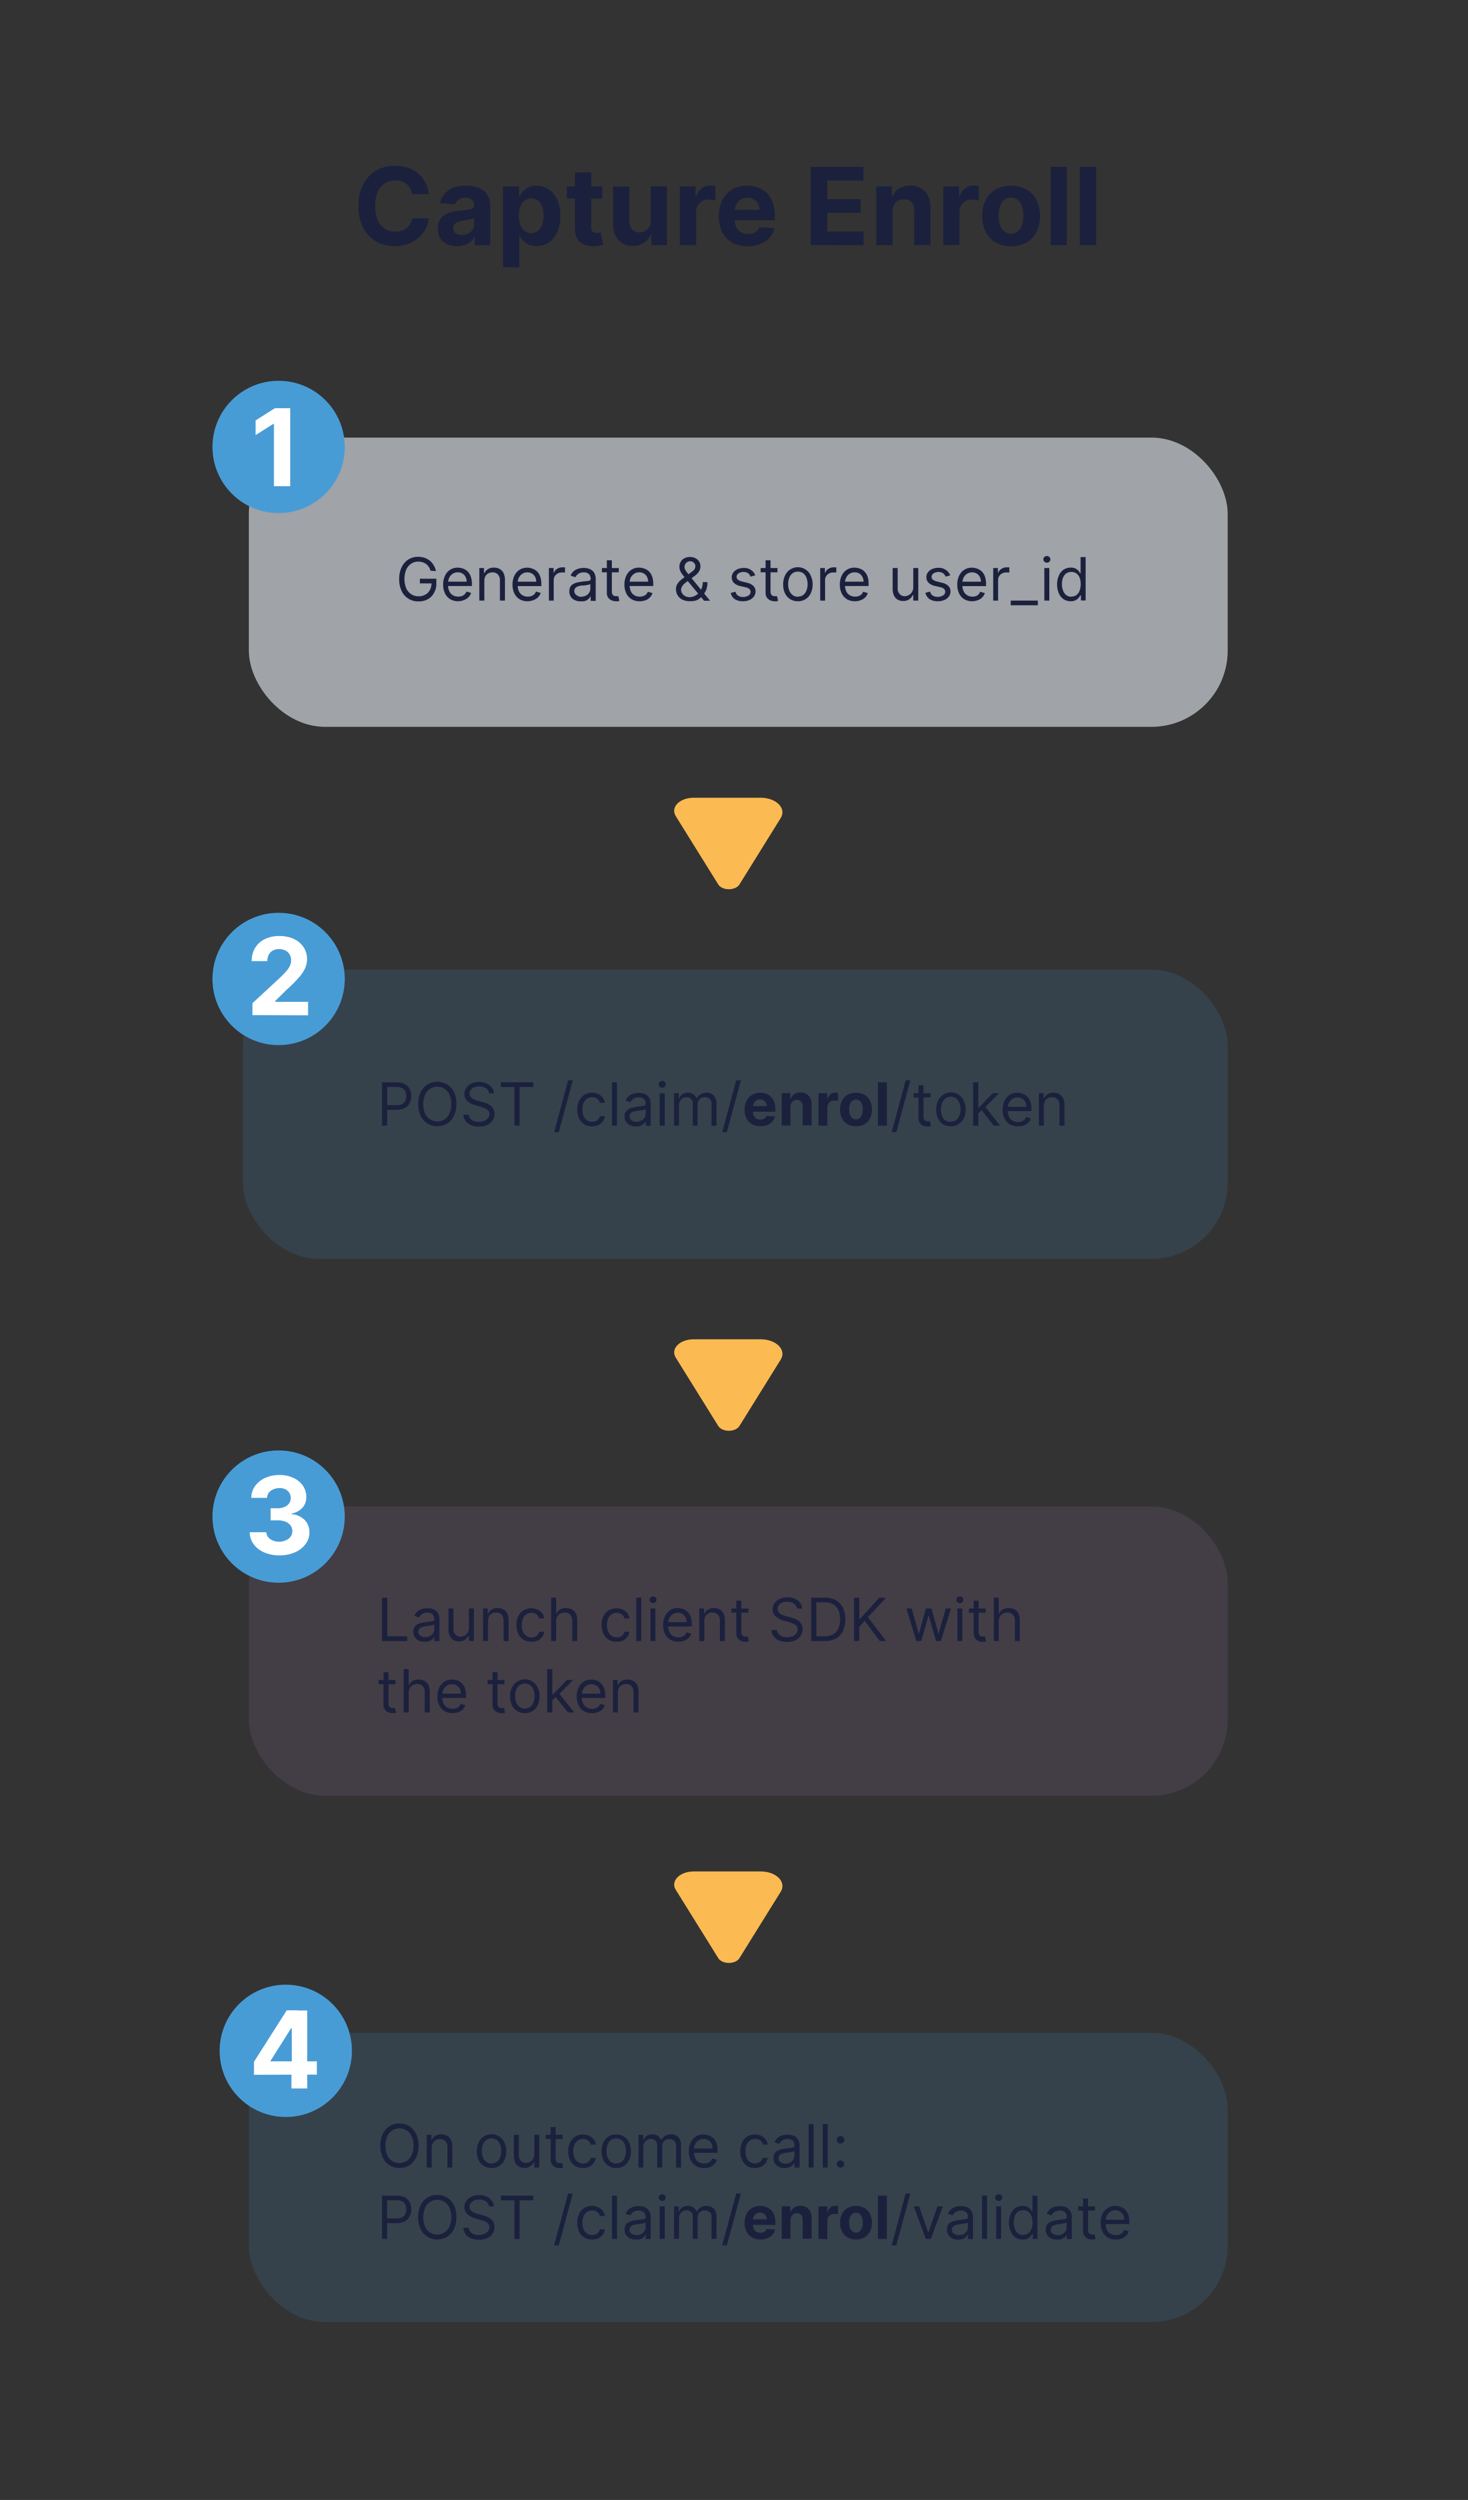 <svg id="Layer_1" data-name="Layer 1" xmlns="http://www.w3.org/2000/svg" viewBox="0 0 313.61 534.01"><rect x="0" y="0" width="313.61" height="534.01" fill="#333333" stroke="none"/><path d="M162.51,399.75h-14.3c-3,0-5,2.05-3.86,3.9l9.1,14.63c.84,1.35,3.67,1.35,4.51,0l8.83-14.2C168.07,402,165.83,399.75,162.51,399.75Z" fill="#fbbb52"/><rect x="53.16" y="434.22" width="209.11" height="61.79" rx="16.29" fill="#489cd6" opacity="0.15"/><path d="M89.42,458.33a5.6,5.6,0,0,1-.53,2.54,3.93,3.93,0,0,1-1.45,1.64,3.81,3.81,0,0,1-2.1.58,3.87,3.87,0,0,1-2.11-.58,4,4,0,0,1-1.45-1.64,6.33,6.33,0,0,1,0-5.07,4,4,0,0,1,1.45-1.64,3.87,3.87,0,0,1,2.11-.58,3.81,3.81,0,0,1,2.1.58,3.93,3.93,0,0,1,1.45,1.64A5.58,5.58,0,0,1,89.42,458.33Zm-1.08,0a4.69,4.69,0,0,0-.4-2,3,3,0,0,0-1.08-1.26,2.84,2.84,0,0,0-4.12,1.26,5.33,5.33,0,0,0,0,4.05,2.92,2.92,0,0,0,1.08,1.26,3,3,0,0,0,3,0,3.05,3.05,0,0,0,1.08-1.26A4.71,4.71,0,0,0,88.34,458.33Z" fill="#1b213d"/><path d="M92.22,458.79V463H91.16V456h1v1.09h.09a2,2,0,0,1,.74-.86,2.36,2.36,0,0,1,1.28-.32,2.61,2.61,0,0,1,1.24.29,2,2,0,0,1,.82.87,3.27,3.27,0,0,1,.29,1.46V463H95.59v-4.34a1.81,1.81,0,0,0-.43-1.27,1.49,1.49,0,0,0-1.17-.46,1.83,1.83,0,0,0-.91.22,1.64,1.64,0,0,0-.63.65A2.15,2.15,0,0,0,92.22,458.79Z" fill="#1b213d"/><path d="M105,463.11a3,3,0,0,1-1.65-.45,3.11,3.11,0,0,1-1.1-1.25,4.77,4.77,0,0,1,0-3.78,3.11,3.11,0,0,1,1.1-1.25,3,3,0,0,1,4.4,1.25,4.67,4.67,0,0,1,0,3.78,3,3,0,0,1-1.1,1.25A3,3,0,0,1,105,463.11Zm0-1a1.81,1.81,0,0,0,1.18-.37,2.19,2.19,0,0,0,.68-1,3.92,3.92,0,0,0,0-2.59,2.28,2.28,0,0,0-.68-1,1.81,1.81,0,0,0-1.18-.37,1.78,1.78,0,0,0-1.17.37,2.21,2.21,0,0,0-.69,1,3.92,3.92,0,0,0,0,2.59,2.13,2.13,0,0,0,.69,1A1.78,1.78,0,0,0,105,462.15Z" fill="#1b213d"/><path d="M114.15,460.12V456h1.06V463h-1.06v-1.17h-.08a2.2,2.2,0,0,1-.75.89,2.18,2.18,0,0,1-1.31.37,2.28,2.28,0,0,1-1.15-.28,2,2,0,0,1-.8-.87,3.35,3.35,0,0,1-.29-1.47V456h1.07v4.34a1.66,1.66,0,0,0,.43,1.21,1.42,1.42,0,0,0,1.09.45,1.93,1.93,0,0,0,.81-.2,1.78,1.78,0,0,0,.69-.62A1.91,1.91,0,0,0,114.15,460.12Z" fill="#1b213d"/><path d="M120.18,456v.91h-3.59V456Zm-2.55-1.66h1.07V461a1.46,1.46,0,0,0,.13.68.67.67,0,0,0,.35.3,1.31,1.31,0,0,0,.44.07,1.19,1.19,0,0,0,.29,0l.18,0,.22,1-.3.08a2.35,2.35,0,0,1-.5,0,2.12,2.12,0,0,1-.88-.19,1.76,1.76,0,0,1-.71-.59,1.7,1.7,0,0,1-.29-1Z" fill="#1b213d"/><path d="M124.54,463.11a3.06,3.06,0,0,1-1.68-.46,3.14,3.14,0,0,1-1.09-1.27,4.37,4.37,0,0,1-.38-1.85,4.25,4.25,0,0,1,.39-1.87,3.17,3.17,0,0,1,1.1-1.27,2.89,2.89,0,0,1,1.64-.46,3.11,3.11,0,0,1,1.32.27,2.58,2.58,0,0,1,1,.76,2.41,2.41,0,0,1,.47,1.14H126.2a1.63,1.63,0,0,0-1.66-1.21,1.89,1.89,0,0,0-1.09.32,2.14,2.14,0,0,0-.73.91,3.42,3.42,0,0,0-.26,1.37,3.53,3.53,0,0,0,.26,1.4,2.13,2.13,0,0,0,.72.93,1.86,1.86,0,0,0,1.1.33,1.79,1.79,0,0,0,.75-.15,1.5,1.5,0,0,0,.58-.41,1.6,1.6,0,0,0,.33-.65h1.07a2.5,2.5,0,0,1-1.38,1.88A3,3,0,0,1,124.54,463.11Z" fill="#1b213d"/><path d="M131.64,463.11a3,3,0,0,1-1.65-.45,3.11,3.11,0,0,1-1.1-1.25,4.77,4.77,0,0,1,0-3.78,3.11,3.11,0,0,1,1.1-1.25,3,3,0,0,1,1.65-.45,3,3,0,0,1,1.65.45,3,3,0,0,1,1.1,1.25,4.67,4.67,0,0,1,0,3.78,3,3,0,0,1-1.1,1.25A3,3,0,0,1,131.64,463.11Zm0-1a1.81,1.81,0,0,0,1.18-.37,2.19,2.19,0,0,0,.68-1,3.92,3.92,0,0,0,0-2.59,2.28,2.28,0,0,0-.68-1,2.05,2.05,0,0,0-2.35,0,2.21,2.21,0,0,0-.69,1,3.92,3.92,0,0,0,0,2.59,2.13,2.13,0,0,0,.69,1A1.8,1.8,0,0,0,131.64,462.15Z" fill="#1b213d"/><path d="M136.41,463V456h1v1.09h.09a1.83,1.83,0,0,1,.7-.87,2.11,2.11,0,0,1,1.17-.31,2,2,0,0,1,1.14.31,2.06,2.06,0,0,1,.72.87h.07a2,2,0,0,1,.8-.86,2.45,2.45,0,0,1,1.28-.32,2.06,2.06,0,0,1,1.52.58,2.42,2.42,0,0,1,.59,1.81V463h-1.06v-4.64a1.31,1.31,0,0,0-.42-1.1,1.55,1.55,0,0,0-1-.33,1.48,1.48,0,0,0-1.14.44,1.56,1.56,0,0,0-.4,1.11V463h-1.08v-4.75a1.24,1.24,0,0,0-.39-1,1.37,1.37,0,0,0-1-.36,1.43,1.43,0,0,0-.77.22,1.7,1.7,0,0,0-.58.61,1.77,1.77,0,0,0-.22.9V463Z" fill="#1b213d"/><path d="M150.38,463.11a3.2,3.2,0,0,1-1.72-.45,2.84,2.84,0,0,1-1.12-1.25,4.18,4.18,0,0,1-.39-1.86,4.34,4.34,0,0,1,.39-1.89,3.08,3.08,0,0,1,1.09-1.27,2.92,2.92,0,0,1,1.65-.46,3.34,3.34,0,0,1,1.07.18,2.69,2.69,0,0,1,1,.59,2.75,2.75,0,0,1,.69,1.07,4.53,4.53,0,0,1,.26,1.63v.45h-5.35v-.92h4.26a2.25,2.25,0,0,0-.23-1.05,1.7,1.7,0,0,0-.66-.72,1.82,1.82,0,0,0-1-.27,1.87,1.87,0,0,0-1.1.31,2.11,2.11,0,0,0-.72.82,2.43,2.43,0,0,0-.24,1.07v.62a3,3,0,0,0,.27,1.33,1.91,1.91,0,0,0,.76.83,2.31,2.31,0,0,0,1.13.28,2.35,2.35,0,0,0,.77-.12,1.58,1.58,0,0,0,.58-.36,1.53,1.53,0,0,0,.39-.61l1,.29a2.22,2.22,0,0,1-.55.92,2.53,2.53,0,0,1-.95.62A3.59,3.59,0,0,1,150.38,463.11Z" fill="#1b213d"/><path d="M161.28,463.11a2.89,2.89,0,0,1-2.76-1.73,4.69,4.69,0,0,1,0-3.72,3.08,3.08,0,0,1,1.09-1.27,2.91,2.91,0,0,1,1.64-.46,3.11,3.11,0,0,1,1.32.27,2.53,2.53,0,0,1,1,.76,2.4,2.4,0,0,1,.46,1.14H163a1.74,1.74,0,0,0-.54-.84,1.64,1.64,0,0,0-1.13-.37,1.92,1.92,0,0,0-1.09.32,2.22,2.22,0,0,0-.73.91,3.42,3.42,0,0,0-.26,1.37,3.53,3.53,0,0,0,.26,1.4,2.13,2.13,0,0,0,.72.93A2,2,0,0,0,162,462a1.54,1.54,0,0,0,.57-.41,1.62,1.62,0,0,0,.34-.65H164a2.44,2.44,0,0,1-1.38,1.88A3,3,0,0,1,161.28,463.11Z" fill="#1b213d"/><path d="M167.61,463.12a2.77,2.77,0,0,1-1.2-.25,2,2,0,0,1-.85-.72,2.08,2.08,0,0,1-.32-1.16,1.76,1.76,0,0,1,.24-1,1.57,1.57,0,0,1,.62-.58,3.62,3.62,0,0,1,.87-.32c.32-.07.64-.13,1-.17s.77-.1,1-.12a1.54,1.54,0,0,0,.58-.15.38.38,0,0,0,.18-.36v0a1.43,1.43,0,0,0-.36-1,1.46,1.46,0,0,0-1.1-.37,1.88,1.88,0,0,0-1.2.34,2,2,0,0,0-.61.71l-1-.36a2.49,2.49,0,0,1,.72-1,2.85,2.85,0,0,1,1-.5,4.35,4.35,0,0,1,1.06-.14,4.58,4.58,0,0,1,.77.08,2.52,2.52,0,0,1,.85.32,2,2,0,0,1,.68.74,2.76,2.76,0,0,1,.27,1.32V463h-1.07V462h-.05a2,2,0,0,1-.36.49,2.15,2.15,0,0,1-.68.43A2.59,2.59,0,0,1,167.61,463.12Zm.16-.95a2.2,2.2,0,0,0,1.07-.25,1.77,1.77,0,0,0,.66-.64,1.66,1.66,0,0,0,.22-.83v-1a.51.51,0,0,1-.29.15,4.88,4.88,0,0,1-.53.11l-.57.09-.45.05a4.14,4.14,0,0,0-.77.18,1.16,1.16,0,0,0-.58.35,1.06,1.06,0,0,0,.19,1.48A1.83,1.83,0,0,0,167.77,462.17Z" fill="#1b213d"/><path d="M173.81,453.71V463h-1.07v-9.25Z" fill="#1b213d"/><path d="M176.83,453.71V463h-1.07v-9.25Z" fill="#1b213d"/><path d="M179.56,457.88a.81.81,0,1,1,.81-.81.79.79,0,0,1-.41.7A.69.69,0,0,1,179.56,457.88Zm0,5.15a.78.78,0,0,1-.58-.24.76.76,0,0,1-.24-.57.82.82,0,0,1,1.63,0,.79.79,0,0,1-.41.7A.69.69,0,0,1,179.56,463Z" fill="#1b213d"/><path d="M81.61,478.23V469h3.13a3.58,3.58,0,0,1,1.78.39,2.42,2.42,0,0,1,1,1.05,3.33,3.33,0,0,1,.34,1.49,3.16,3.16,0,0,1-.34,1.48,2.5,2.5,0,0,1-1,1.07,3.57,3.57,0,0,1-1.77.39H82.52v-1h2.2a2.43,2.43,0,0,0,1.2-.26,1.54,1.54,0,0,0,.66-.7,2.4,2.4,0,0,0,.2-1,2.44,2.44,0,0,0-.2-1,1.57,1.57,0,0,0-.66-.69A2.52,2.52,0,0,0,84.7,470h-2v8.26Z" fill="#1b213d"/><path d="M97.5,473.6a5.65,5.65,0,0,1-.53,2.53,3.82,3.82,0,0,1-3.55,2.23,3.82,3.82,0,0,1-3.56-2.23,5.65,5.65,0,0,1-.53-2.53,5.72,5.72,0,0,1,.53-2.53,3.94,3.94,0,0,1,1.45-1.64,3.87,3.87,0,0,1,2.11-.58,3.81,3.81,0,0,1,2.1.58A3.87,3.87,0,0,1,97,471.07,5.72,5.72,0,0,1,97.5,473.6Zm-1.08,0a4.69,4.69,0,0,0-.4-2,3,3,0,0,0-1.08-1.26,2.84,2.84,0,0,0-4.12,1.26,5.33,5.33,0,0,0,0,4.05,2.83,2.83,0,0,0,1.08,1.25,2.9,2.9,0,0,0,3,0A3,3,0,0,0,96,475.63,4.71,4.71,0,0,0,96.42,473.6Z" fill="#1b213d"/><path d="M104.44,471.29a1.41,1.41,0,0,0-.66-1.07,2.55,2.55,0,0,0-1.42-.38,2.72,2.72,0,0,0-1.07.2,1.74,1.74,0,0,0-.71.55,1.31,1.31,0,0,0-.26.79,1.12,1.12,0,0,0,.18.64,1.46,1.46,0,0,0,.46.43,2.94,2.94,0,0,0,.59.29l.56.18.94.25a8.21,8.21,0,0,1,.81.26,3.91,3.91,0,0,1,.85.46,2.38,2.38,0,0,1,.68.73,2.21,2.21,0,0,1,.26,1.1,2.42,2.42,0,0,1-.39,1.35,2.67,2.67,0,0,1-1.14,1,4.3,4.3,0,0,1-1.81.35,4.13,4.13,0,0,1-1.72-.32,2.76,2.76,0,0,1-1.14-.89,2.63,2.63,0,0,1-.47-1.33h1.16a1.45,1.45,0,0,0,.35.86,1.87,1.87,0,0,0,.79.51,3.13,3.13,0,0,0,1,.16,3,3,0,0,0,1.15-.21,1.9,1.9,0,0,0,.81-.59,1.36,1.36,0,0,0,.3-.88,1.09,1.09,0,0,0-.26-.75,1.91,1.91,0,0,0-.68-.47,6.91,6.91,0,0,0-.91-.32l-1.13-.32a4.29,4.29,0,0,1-1.72-.89,2,2,0,0,1-.63-1.51,2.24,2.24,0,0,1,.42-1.36,2.8,2.8,0,0,1,1.14-.91,3.94,3.94,0,0,1,1.6-.32,3.79,3.79,0,0,1,1.59.32,2.74,2.74,0,0,1,1.1.87,2.15,2.15,0,0,1,.44,1.25Z" fill="#1b213d"/><path d="M107,470v-1h6.94v1H111v8.26H109.9V470Z" fill="#1b213d"/><path d="M122.37,468.54l-3,11.08h-1l3-11.08Z" fill="#1b213d"/><path d="M126.46,478.38a3,3,0,0,1-1.68-.47,2.91,2.91,0,0,1-1.09-1.26,4.37,4.37,0,0,1-.38-1.85,4.25,4.25,0,0,1,.39-1.87,3.09,3.09,0,0,1,1.09-1.27,2.92,2.92,0,0,1,1.65-.46,3.15,3.15,0,0,1,1.32.27,2.58,2.58,0,0,1,1,.76,2.52,2.52,0,0,1,.47,1.14h-1.07a1.63,1.63,0,0,0-1.66-1.21,2,2,0,0,0-1.1.32,2.12,2.12,0,0,0-.72.91,3.25,3.25,0,0,0-.26,1.37,3.54,3.54,0,0,0,.25,1.4,2.07,2.07,0,0,0,.73.93,1.84,1.84,0,0,0,1.1.33,1.86,1.86,0,0,0,.75-.15,1.39,1.39,0,0,0,.57-.41,1.62,1.62,0,0,0,.34-.65h1.07a2.48,2.48,0,0,1-1.39,1.88A3,3,0,0,1,126.46,478.38Z" fill="#1b213d"/><path d="M131.81,469v9.25h-1.07V469Z" fill="#1b213d"/><path d="M135.8,478.39a2.77,2.77,0,0,1-1.2-.25,2,2,0,0,1-.85-.72,2.08,2.08,0,0,1-.32-1.16,1.76,1.76,0,0,1,.24-1,1.54,1.54,0,0,1,.63-.58,3.39,3.39,0,0,1,.86-.32c.32-.07.64-.13,1-.17l1-.13a1.39,1.39,0,0,0,.58-.14.38.38,0,0,0,.18-.36v0a1.43,1.43,0,0,0-.36-1,1.46,1.46,0,0,0-1.1-.37,1.94,1.94,0,0,0-1.2.33,2.1,2.1,0,0,0-.61.72l-1-.36a2.42,2.42,0,0,1,.73-1,2.73,2.73,0,0,1,1-.5,4.41,4.41,0,0,1,1.06-.14,4.79,4.79,0,0,1,.78.08,2.47,2.47,0,0,1,.84.32,2,2,0,0,1,.68.74,2.76,2.76,0,0,1,.27,1.32v4.57h-1.07v-.94h0a1.76,1.76,0,0,1-.36.48,2,2,0,0,1-.67.44A2.64,2.64,0,0,1,135.8,478.39Zm.16-.95a2.2,2.2,0,0,0,1.07-.25,1.77,1.77,0,0,0,.66-.64,1.66,1.66,0,0,0,.22-.83v-1a.51.51,0,0,1-.29.15,4.88,4.88,0,0,1-.53.11l-.57.08-.45.06a4.35,4.35,0,0,0-.77.17,1.31,1.31,0,0,0-.58.36.9.9,0,0,0-.22.65,1,1,0,0,0,.41.83A1.83,1.83,0,0,0,136,477.44Z" fill="#1b213d"/><path d="M141.48,470.13a.76.76,0,0,1-.54-.21.7.7,0,0,1,0-1,.79.79,0,0,1,1.07,0,.7.7,0,0,1,0,1A.76.76,0,0,1,141.48,470.13Zm-.55,8.1v-6.94H142v6.94Z" fill="#1b213d"/><path d="M144,478.23v-6.94h1v1.08h.09a1.8,1.8,0,0,1,.7-.86,2.07,2.07,0,0,1,1.16-.31,2,2,0,0,1,1.15.31,2.19,2.19,0,0,1,.72.86h.07a2,2,0,0,1,.8-.85,2.45,2.45,0,0,1,1.28-.32,2.07,2.07,0,0,1,1.52.58,2.46,2.46,0,0,1,.59,1.81v4.64H152v-4.64a1.31,1.31,0,0,0-.42-1.1,1.55,1.55,0,0,0-1-.33,1.48,1.48,0,0,0-1.13.44,1.56,1.56,0,0,0-.4,1.11v4.52H148v-4.75a1.24,1.24,0,0,0-.38-1,1.5,1.5,0,0,0-1.76-.14,1.62,1.62,0,0,0-.58.61,1.77,1.77,0,0,0-.22.9v4.34Z" fill="#1b213d"/><path d="M158.28,468.54l-3,11.08h-1l3-11.08Z" fill="#1b213d"/><path d="M162.5,478.37a3.71,3.71,0,0,1-1.84-.44,2.89,2.89,0,0,1-1.18-1.24,4.46,4.46,0,0,1,0-3.78,3,3,0,0,1,1.17-1.26,3.41,3.41,0,0,1,1.78-.45,3.59,3.59,0,0,1,1.28.22,3.07,3.07,0,0,1,1,.66,3,3,0,0,1,.69,1.1,4.25,4.25,0,0,1,.25,1.54v.53h-5.86v-1.19h4a1.5,1.5,0,0,0-.18-.74,1.33,1.33,0,0,0-.5-.5,1.5,1.5,0,0,0-.74-.18,1.46,1.46,0,0,0-.78.2,1.35,1.35,0,0,0-.52.54,1.54,1.54,0,0,0-.2.74v1.14a1.92,1.92,0,0,0,.2.89,1.32,1.32,0,0,0,.54.58,1.71,1.71,0,0,0,.84.2,1.76,1.76,0,0,0,.58-.09,1.24,1.24,0,0,0,.46-.27,1.21,1.21,0,0,0,.29-.44l1.78.11a2.51,2.51,0,0,1-.55,1.12,2.71,2.71,0,0,1-1.08.74A4,4,0,0,1,162.5,478.37Z" fill="#1b213d"/><path d="M168.87,474.22v4H167v-6.94h1.83v1.23h.08a2,2,0,0,1,.77-1,2.43,2.43,0,0,1,1.32-.35,2.46,2.46,0,0,1,1.26.32,2.15,2.15,0,0,1,.84.9,3.13,3.13,0,0,1,.29,1.39v4.42h-1.92v-4.07a1.42,1.42,0,0,0-.33-1,1.16,1.16,0,0,0-.9-.36,1.41,1.41,0,0,0-.69.17,1.12,1.12,0,0,0-.46.48A1.65,1.65,0,0,0,168.87,474.22Z" fill="#1b213d"/><path d="M174.86,478.23v-6.94h1.86v1.21h.08a1.75,1.75,0,0,1,.63-1,1.69,1.69,0,0,1,1-.33l.32,0,.29.05V473a3.43,3.43,0,0,0-.38-.08l-.43,0a1.45,1.45,0,0,0-.76.19,1.41,1.41,0,0,0-.53.5,1.55,1.55,0,0,0-.19.75v3.93Z" fill="#1b213d"/><path d="M182.87,478.37a3.53,3.53,0,0,1-1.82-.45,3.05,3.05,0,0,1-1.18-1.26,4.4,4.4,0,0,1,0-3.75,3.05,3.05,0,0,1,1.18-1.26,3.91,3.91,0,0,1,3.64,0,3.05,3.05,0,0,1,1.18,1.26,4.49,4.49,0,0,1,0,3.75,3.05,3.05,0,0,1-1.18,1.26A3.53,3.53,0,0,1,182.87,478.37Zm0-1.49a1.22,1.22,0,0,0,.8-.28,1.68,1.68,0,0,0,.48-.75,3.22,3.22,0,0,0,.17-1.08,3.31,3.31,0,0,0-.17-1.08,1.8,1.8,0,0,0-.48-.75,1.34,1.34,0,0,0-1.61,0,1.74,1.74,0,0,0-.5.75,3.31,3.31,0,0,0-.16,1.08,3.23,3.23,0,0,0,.16,1.08,1.63,1.63,0,0,0,.5.75A1.23,1.23,0,0,0,182.88,476.88Z" fill="#1b213d"/><path d="M189.47,469v9.25h-1.93V469Z" fill="#1b213d"/><path d="M194.48,468.54l-3,11.08h-1l3-11.08Z" fill="#1b213d"/><path d="M201.42,471.29l-2.56,6.94h-1.09l-2.57-6.94h1.16l1.92,5.53h.07l1.92-5.53Z" fill="#1b213d"/><path d="M204.66,478.39a2.77,2.77,0,0,1-1.2-.25,2,2,0,0,1-1.17-1.88,1.86,1.86,0,0,1,.23-1,1.67,1.67,0,0,1,.63-.58,3.33,3.33,0,0,1,.87-.32c.32-.07.64-.13,1-.17l1-.13a1.44,1.44,0,0,0,.58-.14.38.38,0,0,0,.18-.36v0a1.43,1.43,0,0,0-.36-1,1.46,1.46,0,0,0-1.1-.37,1.94,1.94,0,0,0-1.2.33,2.1,2.1,0,0,0-.61.72l-1-.36a2.49,2.49,0,0,1,.72-1,2.85,2.85,0,0,1,1-.5,4.35,4.35,0,0,1,1.06-.14,4.68,4.68,0,0,1,.77.08,2.6,2.6,0,0,1,.85.32,2,2,0,0,1,.68.74,2.76,2.76,0,0,1,.27,1.32v4.57h-1.07v-.94h-.05a1.76,1.76,0,0,1-.36.48,2,2,0,0,1-.68.44A2.59,2.59,0,0,1,204.66,478.39Zm.16-.95a2.2,2.2,0,0,0,1.07-.25,1.77,1.77,0,0,0,.66-.64,1.66,1.66,0,0,0,.22-.83v-1a.51.51,0,0,1-.29.15c-.16,0-.33.08-.53.11l-.57.08-.45.06a4.47,4.47,0,0,0-.78.17,1.37,1.37,0,0,0-.58.36.94.94,0,0,0-.21.65.92.92,0,0,0,.41.83A1.81,1.81,0,0,0,204.82,477.44Z" fill="#1b213d"/><path d="M210.86,469v9.25h-1.07V469Z" fill="#1b213d"/><path d="M213.35,470.13a.72.72,0,0,1-.53-.21.68.68,0,0,1,0-1,.72.72,0,0,1,.53-.21.76.76,0,0,1,.54.21.7.7,0,0,1,0,1A.76.76,0,0,1,213.35,470.13Zm-.54,8.1v-6.94h1.06v6.94Z" fill="#1b213d"/><path d="M218.45,478.38a2.72,2.72,0,0,1-1.53-.44,2.92,2.92,0,0,1-1-1.25,4.52,4.52,0,0,1-.38-1.91,4.47,4.47,0,0,1,.38-1.9,2.84,2.84,0,0,1,1-1.24,2.79,2.79,0,0,1,1.55-.44,2.27,2.27,0,0,1,1.07.22,1.92,1.92,0,0,1,.6.51l.33.46h.09V469h1.07v9.25h-1v-1.07h-.13q-.12.19-.33.48a2,2,0,0,1-.62.51A2.21,2.21,0,0,1,218.45,478.38Zm.14-1a1.73,1.73,0,0,0,1.09-.34,2.09,2.09,0,0,0,.67-.93,3.93,3.93,0,0,0,.23-1.39,3.56,3.56,0,0,0-.23-1.36,2,2,0,0,0-.66-.91,2,2,0,0,0-2.23,0,2.1,2.1,0,0,0-.67.94,4.07,4.07,0,0,0,0,2.67,2.08,2.08,0,0,0,.67.95A1.75,1.75,0,0,0,218.59,477.42Z" fill="#1b213d"/><path d="M225.77,478.39a2.77,2.77,0,0,1-1.2-.25,2,2,0,0,1-.85-.72,2.08,2.08,0,0,1-.32-1.16,1.76,1.76,0,0,1,.24-1,1.57,1.57,0,0,1,.62-.58,3.62,3.62,0,0,1,.87-.32c.32-.07.64-.13,1-.17l1-.13a1.44,1.44,0,0,0,.58-.14.38.38,0,0,0,.18-.36v0a1.43,1.43,0,0,0-.36-1,1.46,1.46,0,0,0-1.1-.37,1.94,1.94,0,0,0-1.2.33,2.1,2.1,0,0,0-.61.72l-1-.36a2.49,2.49,0,0,1,.72-1,2.85,2.85,0,0,1,1-.5,4.35,4.35,0,0,1,1.06-.14,4.58,4.58,0,0,1,.77.08,2.52,2.52,0,0,1,.85.32,2,2,0,0,1,.68.74,2.76,2.76,0,0,1,.27,1.32v4.57h-1.07v-.94h0a1.76,1.76,0,0,1-.36.48,2,2,0,0,1-.68.44A2.59,2.59,0,0,1,225.77,478.39Zm.16-.95a2.2,2.2,0,0,0,1.07-.25,1.77,1.77,0,0,0,.66-.64,1.66,1.66,0,0,0,.22-.83v-1a.51.51,0,0,1-.29.15c-.16,0-.33.08-.53.11l-.57.08-.45.06a4.47,4.47,0,0,0-.78.17,1.27,1.27,0,0,0-.57.36.9.9,0,0,0-.22.65.92.92,0,0,0,.41.83A1.83,1.83,0,0,0,225.93,477.44Z" fill="#1b213d"/><path d="M233.92,471.29v.9h-3.6v-.9Zm-2.55-1.66h1.07v6.61a1.37,1.37,0,0,0,.13.68.65.65,0,0,0,.34.3,1.33,1.33,0,0,0,.45.07l.29,0,.18,0,.22,1-.31.08a2.25,2.25,0,0,1-.49,0,2.08,2.08,0,0,1-.88-.19,1.79,1.79,0,0,1-.72-.59,1.7,1.7,0,0,1-.28-1Z" fill="#1b213d"/><path d="M238.36,478.38a3.2,3.2,0,0,1-1.72-.45,2.89,2.89,0,0,1-1.12-1.25,4.18,4.18,0,0,1-.39-1.86,4.34,4.34,0,0,1,.39-1.89,3.09,3.09,0,0,1,1.09-1.27,2.92,2.92,0,0,1,1.65-.46,3.29,3.29,0,0,1,1.07.18,2.69,2.69,0,0,1,1,.59A2.75,2.75,0,0,1,241,473a4.53,4.53,0,0,1,.26,1.63v.45h-5.35v-.92h4.26a2.25,2.25,0,0,0-.23-1.05,1.73,1.73,0,0,0-.66-.73,2.08,2.08,0,0,0-2.1.05,2.11,2.11,0,0,0-.72.82,2.43,2.43,0,0,0-.24,1.07V475a3,3,0,0,0,.27,1.33,2,2,0,0,0,.76.83,2.46,2.46,0,0,0,1.9.16,1.53,1.53,0,0,0,1-1l1,.29a2.22,2.22,0,0,1-.55.92,2.57,2.57,0,0,1-.94.62A3.65,3.65,0,0,1,238.36,478.38Z" fill="#1b213d"/><rect x="53.16" y="321.79" width="209.11" height="61.79" rx="16.29" fill="#a17cb6" opacity="0.15"/><path d="M81.61,350.53v-9.26h1.13v8.26H87v1Z" fill="#1b213d"/><path d="M90.67,350.69a2.93,2.93,0,0,1-1.2-.25,2,2,0,0,1-.85-.73,2,2,0,0,1-.32-1.15,1.74,1.74,0,0,1,.24-1,1.56,1.56,0,0,1,.63-.59,3.39,3.39,0,0,1,.86-.32c.32-.07.64-.12,1-.17l1-.12a1.54,1.54,0,0,0,.58-.15.38.38,0,0,0,.18-.36v0a1.4,1.4,0,0,0-.36-1,1.47,1.47,0,0,0-1.1-.38,1.94,1.94,0,0,0-1.2.34,2,2,0,0,0-.61.71l-1-.36a2.42,2.42,0,0,1,.73-1,2.7,2.7,0,0,1,1-.49,4,4,0,0,1,1.06-.15,4.79,4.79,0,0,1,.78.08,2.49,2.49,0,0,1,.84.33,1.93,1.93,0,0,1,.68.73,2.76,2.76,0,0,1,.27,1.32v4.58H92.78v-.95h0a1.65,1.65,0,0,1-.36.49,2.11,2.11,0,0,1-.67.44A2.64,2.64,0,0,1,90.67,350.69Zm.16-1a2.09,2.09,0,0,0,1.07-.25,1.7,1.7,0,0,0,.66-.64,1.64,1.64,0,0,0,.22-.83v-1a.59.59,0,0,1-.29.14,4.72,4.72,0,0,1-.53.12l-.57.08-.45.05a4.34,4.34,0,0,0-.77.18,1.31,1.31,0,0,0-.58.36.87.87,0,0,0-.22.64,1,1,0,0,0,.41.84A1.83,1.83,0,0,0,90.83,349.73Z" fill="#1b213d"/><path d="M100.18,347.69v-4.11h1.06v6.95h-1.06v-1.18h-.07a2.41,2.41,0,0,1-.76.9,2.25,2.25,0,0,1-1.31.37,2.31,2.31,0,0,1-1.15-.29,1.94,1.94,0,0,1-.8-.87A3.35,3.35,0,0,1,95.8,348v-4.41h1.07v4.34a1.66,1.66,0,0,0,.43,1.21,1.42,1.42,0,0,0,1.09.45,1.79,1.79,0,0,0,.81-.2,1.7,1.7,0,0,0,.69-.62A1.87,1.87,0,0,0,100.18,347.69Z" fill="#1b213d"/><path d="M104.26,346.35v4.18h-1.07v-6.95h1v1.09h.09a2,2,0,0,1,.74-.85,2.27,2.27,0,0,1,1.28-.33,2.54,2.54,0,0,1,1.23.29,2,2,0,0,1,.83.87,3.32,3.32,0,0,1,.29,1.47v4.41h-1.07v-4.34a1.83,1.83,0,0,0-.42-1.28,1.53,1.53,0,0,0-1.17-.46,1.94,1.94,0,0,0-.91.22,1.71,1.71,0,0,0-.63.65A2.18,2.18,0,0,0,104.26,346.35Z" fill="#1b213d"/><path d="M113.46,350.67a2.89,2.89,0,0,1-2.76-1.73,4.22,4.22,0,0,1-.38-1.85,4.28,4.28,0,0,1,.39-1.87A3.08,3.08,0,0,1,111.8,344a3.2,3.2,0,0,1,3-.18,2.55,2.55,0,0,1,1,.75,2.41,2.41,0,0,1,.47,1.14h-1.07a1.69,1.69,0,0,0-.54-.84,1.64,1.64,0,0,0-1.12-.37,1.85,1.85,0,0,0-1.09.33,2.13,2.13,0,0,0-.73.9,3.43,3.43,0,0,0-.26,1.38,3.57,3.57,0,0,0,.26,1.4,2.15,2.15,0,0,0,.72.92,1.86,1.86,0,0,0,1.1.33,2.06,2.06,0,0,0,.76-.14,1.69,1.69,0,0,0,.57-.42,1.49,1.49,0,0,0,.33-.65h1.07a2.47,2.47,0,0,1-.45,1.11,2.44,2.44,0,0,1-.93.77A3,3,0,0,1,113.46,350.67Z" fill="#1b213d"/><path d="M118.81,346.35v4.18h-1.07v-9.26h1.07v3.4h.09a2,2,0,0,1,.74-.86,2.36,2.36,0,0,1,1.3-.32,2.62,2.62,0,0,1,1.25.29,2,2,0,0,1,.83.86,3.36,3.36,0,0,1,.29,1.48v4.41h-1.07v-4.34a1.81,1.81,0,0,0-.42-1.28,1.53,1.53,0,0,0-1.18-.46,2,2,0,0,0-.94.22,1.63,1.63,0,0,0-.65.65A2.06,2.06,0,0,0,118.81,346.35Z" fill="#1b213d"/><path d="M131.66,350.67a2.89,2.89,0,0,1-2.76-1.73,4.22,4.22,0,0,1-.38-1.85,4.28,4.28,0,0,1,.39-1.87A3.08,3.08,0,0,1,130,344a3.2,3.2,0,0,1,3-.18,2.55,2.55,0,0,1,1,.75,2.41,2.41,0,0,1,.47,1.14h-1.07a1.69,1.69,0,0,0-.54-.84,1.64,1.64,0,0,0-1.12-.37,1.85,1.85,0,0,0-1.09.33,2.13,2.13,0,0,0-.73.9,3.43,3.43,0,0,0-.26,1.38,3.57,3.57,0,0,0,.26,1.4,2.15,2.15,0,0,0,.72.92,1.86,1.86,0,0,0,1.1.33,2.06,2.06,0,0,0,.76-.14,1.69,1.69,0,0,0,.57-.42,1.49,1.49,0,0,0,.33-.65h1.07a2.47,2.47,0,0,1-.45,1.11,2.44,2.44,0,0,1-.93.77A3,3,0,0,1,131.66,350.67Z" fill="#1b213d"/><path d="M137,341.27v9.26h-1.07v-9.26Z" fill="#1b213d"/><path d="M139.51,342.43a.76.76,0,0,1-.54-.21.71.71,0,0,1,0-1,.79.79,0,0,1,1.07,0,.71.71,0,0,1,0,1A.76.76,0,0,1,139.51,342.43Zm-.55,8.1v-6.95H140v6.95Z" fill="#1b213d"/><path d="M144.89,350.67a3.32,3.32,0,0,1-1.73-.44,3,3,0,0,1-1.11-1.25,4.25,4.25,0,0,1-.39-1.87,4.3,4.3,0,0,1,.39-1.88,3,3,0,0,1,1.09-1.28,3,3,0,0,1,1.64-.46,3.25,3.25,0,0,1,1.07.18,2.78,2.78,0,0,1,1,.59,2.83,2.83,0,0,1,.69,1.07,4.57,4.57,0,0,1,.26,1.63v.46h-5.35v-.93h4.26a2.31,2.31,0,0,0-.23-1,1.79,1.79,0,0,0-1.67-1,1.92,1.92,0,0,0-1.1.32,2.13,2.13,0,0,0-.71.81,2.48,2.48,0,0,0-.25,1.08v.61a2.82,2.82,0,0,0,.28,1.33,1.86,1.86,0,0,0,.76.83,2.18,2.18,0,0,0,1.13.28,2.24,2.24,0,0,0,.76-.12,1.54,1.54,0,0,0,.59-.36,1.56,1.56,0,0,0,.39-.6l1,.29a2.29,2.29,0,0,1-.55.92,2.73,2.73,0,0,1-1,.61A3.42,3.42,0,0,1,144.89,350.67Z" fill="#1b213d"/><path d="M150.46,346.35v4.18h-1.07v-6.95h1v1.09h.09a2,2,0,0,1,.74-.85,2.29,2.29,0,0,1,1.29-.33,2.54,2.54,0,0,1,1.23.29,1.93,1.93,0,0,1,.82.87,3.18,3.18,0,0,1,.3,1.47v4.41h-1.07v-4.34a1.83,1.83,0,0,0-.42-1.28,1.56,1.56,0,0,0-1.17-.46,1.94,1.94,0,0,0-.91.22,1.58,1.58,0,0,0-.63.65A2.06,2.06,0,0,0,150.46,346.35Z" fill="#1b213d"/><path d="M159.86,343.58v.91h-3.6v-.91Zm-2.55-1.66h1.06v6.62a1.31,1.31,0,0,0,.14.67.65.65,0,0,0,.34.3,1.33,1.33,0,0,0,.45.07h.29l.18,0,.21,1a2,2,0,0,1-.3.08,2.19,2.19,0,0,1-1.38-.15,1.83,1.83,0,0,1-.71-.59,1.69,1.69,0,0,1-.28-1Z" fill="#1b213d"/><path d="M170.25,343.58a1.42,1.42,0,0,0-.66-1.06,2.57,2.57,0,0,0-1.42-.38,2.69,2.69,0,0,0-1.07.2,1.67,1.67,0,0,0-.72.54,1.33,1.33,0,0,0-.25.79,1.12,1.12,0,0,0,.18.64,1.49,1.49,0,0,0,.46.44,3.1,3.1,0,0,0,.58.28,4.55,4.55,0,0,0,.57.18l.94.25c.24.07.51.16.8.27a3.72,3.72,0,0,1,.86.45,2.34,2.34,0,0,1,.67.73,2.11,2.11,0,0,1,.27,1.1,2.48,2.48,0,0,1-.39,1.36,2.72,2.72,0,0,1-1.14,1,4.14,4.14,0,0,1-1.81.36,4.26,4.26,0,0,1-1.72-.32,2.73,2.73,0,0,1-1.14-.9,2.51,2.51,0,0,1-.47-1.33H166a1.43,1.43,0,0,0,.35.86,1.87,1.87,0,0,0,.79.51,3.13,3.13,0,0,0,1,.17,3,3,0,0,0,1.15-.21,2,2,0,0,0,.81-.59,1.39,1.39,0,0,0,.3-.89,1.12,1.12,0,0,0-.26-.75,2.05,2.05,0,0,0-.68-.47,8.79,8.79,0,0,0-.91-.31l-1.14-.33a4.07,4.07,0,0,1-1.71-.89,1.92,1.92,0,0,1-.64-1.51,2.21,2.21,0,0,1,.43-1.36,2.78,2.78,0,0,1,1.14-.9,3.75,3.75,0,0,1,1.6-.32,3.86,3.86,0,0,1,1.59.31,2.92,2.92,0,0,1,1.1.87,2.17,2.17,0,0,1,.43,1.25Z" fill="#1b213d"/><path d="M176.16,350.53H173.3v-9.26h3a4.53,4.53,0,0,1,2.3.56,3.58,3.58,0,0,1,1.47,1.58,6.23,6.23,0,0,1,0,5,3.68,3.68,0,0,1-1.5,1.6A4.77,4.77,0,0,1,176.16,350.53Zm-1.74-1h1.67a3.76,3.76,0,0,0,1.9-.44,2.74,2.74,0,0,0,1.12-1.26,5.34,5.34,0,0,0,0-3.88A2.78,2.78,0,0,0,178,342.7a3.5,3.5,0,0,0-1.82-.43h-1.79Z" fill="#1b213d"/><path d="M182.45,350.53v-9.26h1.12v4.59h.11l4.16-4.59h1.46l-3.89,4.18,3.89,5.08h-1.36l-3.21-4.31-1.16,1.3v3Z" fill="#1b213d"/><path d="M195.75,350.53l-2.11-6.95h1.12l1.5,5.32h.07l1.48-5.32H199l1.46,5.3h.08l1.5-5.3h1.12L201,350.53h-1.05l-1.51-5.34h-.11l-1.52,5.34Z" fill="#1b213d"/><path d="M205.06,342.43a.76.76,0,0,1-.54-.21.71.71,0,0,1,0-1,.8.8,0,0,1,1.08,0,.71.71,0,0,1,0,1A.76.76,0,0,1,205.06,342.43Zm-.54,8.1v-6.95h1.06v6.95Z" fill="#1b213d"/><path d="M210.55,343.58v.91H207v-.91ZM208,341.92h1.06v6.62a1.31,1.31,0,0,0,.14.67.62.62,0,0,0,.34.3,1.31,1.31,0,0,0,.44.07h.29l.18,0,.22,1a2,2,0,0,1-.3.08,2.24,2.24,0,0,1-.49.05,2.14,2.14,0,0,1-.89-.2,1.76,1.76,0,0,1-.71-.59,1.69,1.69,0,0,1-.28-1Z" fill="#1b213d"/><path d="M213.37,346.35v4.18h-1.06v-9.26h1.06v3.4h.09a2.06,2.06,0,0,1,.74-.86,2.4,2.4,0,0,1,1.31-.32,2.61,2.61,0,0,1,1.24.29,2,2,0,0,1,.83.86,3.23,3.23,0,0,1,.29,1.48v4.41h-1.06v-4.34a1.77,1.77,0,0,0-.43-1.28,1.52,1.52,0,0,0-1.18-.46,2.07,2.07,0,0,0-.94.22,1.69,1.69,0,0,0-.65.65A2.06,2.06,0,0,0,213.37,346.35Z" fill="#1b213d"/><path d="M84.49,358.85v.91h-3.6v-.91Zm-2.55-1.66H83v6.62a1.32,1.32,0,0,0,.13.67.65.65,0,0,0,.34.3,1.33,1.33,0,0,0,.45.07,1.23,1.23,0,0,0,.29,0l.18,0,.22,1-.31.08a2.25,2.25,0,0,1-.49,0,2.08,2.08,0,0,1-.88-.19,1.79,1.79,0,0,1-.72-.59,1.69,1.69,0,0,1-.28-1Z" fill="#1b213d"/><path d="M87.31,361.62v4.17H86.24v-9.25h1.07v3.4h.09a2,2,0,0,1,.73-.86,2.42,2.42,0,0,1,1.31-.32,2.58,2.58,0,0,1,1.24.29,1.83,1.83,0,0,1,.83.86,3.21,3.21,0,0,1,.3,1.47v4.41H90.74v-4.33a1.81,1.81,0,0,0-.42-1.28,1.54,1.54,0,0,0-1.19-.46,2,2,0,0,0-.93.22,1.57,1.57,0,0,0-.65.65A2.06,2.06,0,0,0,87.31,361.62Z" fill="#1b213d"/><path d="M96.67,365.94a3.23,3.23,0,0,1-1.73-.45,2.91,2.91,0,0,1-1.11-1.24,4.25,4.25,0,0,1-.39-1.87,4.3,4.3,0,0,1,.39-1.88,3,3,0,0,1,1.09-1.28,3,3,0,0,1,1.64-.46,3.29,3.29,0,0,1,1.07.18,2.88,2.88,0,0,1,1,.59,3.09,3.09,0,0,1,.69,1.07,4.58,4.58,0,0,1,.25,1.63v.46H94.19v-.93h4.27a2.31,2.31,0,0,0-.23-1,1.79,1.79,0,0,0-1.67-1,1.92,1.92,0,0,0-1.1.32,2.06,2.06,0,0,0-.71.81,2.35,2.35,0,0,0-.25,1.08v.61a2.82,2.82,0,0,0,.28,1.33,1.86,1.86,0,0,0,.76.83,2.18,2.18,0,0,0,1.13.28,2.29,2.29,0,0,0,.76-.12,1.54,1.54,0,0,0,.59-.36,1.56,1.56,0,0,0,.39-.6l1,.29a2.29,2.29,0,0,1-.55.92,2.73,2.73,0,0,1-1,.61A3.42,3.42,0,0,1,96.67,365.94Z" fill="#1b213d"/><path d="M107.77,358.85v.91h-3.6v-.91Zm-2.55-1.66h1.07v6.62a1.32,1.32,0,0,0,.13.67.65.65,0,0,0,.34.3,1.33,1.33,0,0,0,.45.07,1.28,1.28,0,0,0,.29,0l.18,0,.21,1a2,2,0,0,1-.3.08,2.25,2.25,0,0,1-.49,0,2.08,2.08,0,0,1-.88-.19,1.79,1.79,0,0,1-.72-.59,1.69,1.69,0,0,1-.28-1Z" fill="#1b213d"/><path d="M112.12,365.94a3,3,0,0,1-1.64-.45,3.07,3.07,0,0,1-1.11-1.25,4.27,4.27,0,0,1-.39-1.88,4.31,4.31,0,0,1,.39-1.89,3.1,3.1,0,0,1,1.11-1.26,3,3,0,0,1,4.39,1.26,4.18,4.18,0,0,1,.4,1.89,4.13,4.13,0,0,1-.4,1.88,2.94,2.94,0,0,1-2.75,1.7Zm0-1a1.86,1.86,0,0,0,1.18-.36,2.19,2.19,0,0,0,.68-1,3.64,3.64,0,0,0,.22-1.29,3.7,3.7,0,0,0-.22-1.3,2.19,2.19,0,0,0-.68-1,2.05,2.05,0,0,0-2.35,0,2.12,2.12,0,0,0-.68,1,3.7,3.7,0,0,0-.23,1.3,3.65,3.65,0,0,0,.23,1.29,2.12,2.12,0,0,0,.68,1A1.85,1.85,0,0,0,112.12,365Z" fill="#1b213d"/><path d="M116.9,365.79v-9.25H118v9.25Zm1-2.53,0-1.32h.22l3-3.09h1.32l-3.23,3.28h-.09Zm3.42,2.53-2.72-3.43.76-.74,3.31,4.17Z" fill="#1b213d"/><path d="M126.44,365.94a3.21,3.21,0,0,1-1.73-.45,2.93,2.93,0,0,1-1.12-1.24,4.25,4.25,0,0,1-.39-1.87,4.3,4.3,0,0,1,.39-1.88,3.07,3.07,0,0,1,1.1-1.28,3,3,0,0,1,1.64-.46,3.29,3.29,0,0,1,1.07.18,2.71,2.71,0,0,1,1.65,1.66,4.35,4.35,0,0,1,.26,1.63v.46H124v-.93h4.27a2.19,2.19,0,0,0-.24-1,1.73,1.73,0,0,0-.66-.73,1.8,1.8,0,0,0-1-.27,1.9,1.9,0,0,0-1.1.32,2,2,0,0,0-.71.81,2.35,2.35,0,0,0-.25,1.08v.61a2.94,2.94,0,0,0,.27,1.33,2,2,0,0,0,.76.83,2.24,2.24,0,0,0,1.14.28,2.29,2.29,0,0,0,.76-.12,1.62,1.62,0,0,0,.59-.36,1.67,1.67,0,0,0,.38-.6l1,.29a2.27,2.27,0,0,1-.54.92,2.82,2.82,0,0,1-1,.61A3.42,3.42,0,0,1,126.44,365.94Z" fill="#1b213d"/><path d="M132,361.62v4.17h-1.06v-6.94h1v1.09h.09a2,2,0,0,1,.74-.85,2.27,2.27,0,0,1,1.28-.33,2.61,2.61,0,0,1,1.24.29,2,2,0,0,1,.82.87,3.3,3.3,0,0,1,.29,1.46v4.41h-1.06v-4.33a1.79,1.79,0,0,0-.43-1.28,1.49,1.49,0,0,0-1.16-.46,1.91,1.91,0,0,0-.91.22,1.67,1.67,0,0,0-.64.65A2.18,2.18,0,0,0,132,361.62Z" fill="#1b213d"/><path d="M162.51,170.4h-14.3c-3,0-5,2-3.86,3.91l9.1,14.63c.84,1.34,3.67,1.34,4.51,0l8.83-14.21C168.07,172.68,165.83,170.4,162.51,170.4Z" fill="#fbbb52"/><path d="M162.51,286.08h-14.3c-3,0-5,2-3.86,3.9l9.1,14.63c.84,1.35,3.67,1.35,4.51,0l8.83-14.2C168.07,288.35,165.83,286.08,162.51,286.08Z" fill="#fbbb52"/><rect x="53.16" y="93.47" width="209.11" height="61.79" rx="16.29" fill="#eaeff5" opacity="0.6"/><path d="M92,121.92a3.65,3.65,0,0,0-.39-.82,2.41,2.41,0,0,0-1.33-1,3,3,0,0,0-.92-.14,2.65,2.65,0,0,0-1.49.43,2.88,2.88,0,0,0-1.07,1.25,5.35,5.35,0,0,0,0,4.06,2.81,2.81,0,0,0,2.63,1.67,2.83,2.83,0,0,0,1.41-.34,2.44,2.44,0,0,0,1-1,3.14,3.14,0,0,0,.34-1.48l.34.07H89.7v-1h3.52v1a3.86,3.86,0,0,1-.49,2A3.35,3.35,0,0,1,91.4,128a4,4,0,0,1-2,.46,3.84,3.84,0,0,1-3.6-2.22,5.69,5.69,0,0,1-.52-2.53,6.14,6.14,0,0,1,.3-2,4.56,4.56,0,0,1,.84-1.5,3.57,3.57,0,0,1,1.28-.94,3.8,3.8,0,0,1,1.63-.33,4.32,4.32,0,0,1,1.37.21,4,4,0,0,1,1.13.62,3.68,3.68,0,0,1,.84,1,3.81,3.81,0,0,1,.46,1.22Z" fill="#1b213d"/><path d="M97.9,128.43a3.32,3.32,0,0,1-1.73-.44,3,3,0,0,1-1.11-1.25,4.25,4.25,0,0,1-.39-1.87,4.3,4.3,0,0,1,.39-1.88,3,3,0,0,1,1.09-1.28,3,3,0,0,1,1.64-.46,3.31,3.31,0,0,1,1.07.19,2.62,2.62,0,0,1,1,.58,2.83,2.83,0,0,1,.69,1.07,4.58,4.58,0,0,1,.26,1.64v.45H95.43v-.93h4.26a2.31,2.31,0,0,0-.23-1,1.79,1.79,0,0,0-1.67-1,1.92,1.92,0,0,0-1.1.32,2.13,2.13,0,0,0-.71.81,2.52,2.52,0,0,0-.25,1.08V125a2.82,2.82,0,0,0,.28,1.33,1.86,1.86,0,0,0,.76.83,2.18,2.18,0,0,0,1.13.28,2.24,2.24,0,0,0,.76-.12,1.54,1.54,0,0,0,.59-.36,1.56,1.56,0,0,0,.39-.6l1,.29a2.29,2.29,0,0,1-.55.92,2.59,2.59,0,0,1-1,.61A3.38,3.38,0,0,1,97.9,128.43Z" fill="#1b213d"/><path d="M103.47,124.11v4.18H102.4v-6.95h1v1.09h.09a2,2,0,0,1,.74-.85,2.31,2.31,0,0,1,1.29-.33,2.54,2.54,0,0,1,1.23.29,1.93,1.93,0,0,1,.82.87,3.21,3.21,0,0,1,.3,1.47v4.41h-1.07V124a1.83,1.83,0,0,0-.42-1.28,1.56,1.56,0,0,0-1.17-.46,1.94,1.94,0,0,0-.91.22,1.58,1.58,0,0,0-.63.65A2.18,2.18,0,0,0,103.47,124.11Z" fill="#1b213d"/><path d="M112.76,128.43A3.29,3.29,0,0,1,111,128a3,3,0,0,1-1.12-1.25,4.25,4.25,0,0,1-.39-1.87,4.3,4.3,0,0,1,.39-1.88,3.07,3.07,0,0,1,1.1-1.28,3,3,0,0,1,1.64-.46,3.31,3.31,0,0,1,1.07.19,2.66,2.66,0,0,1,1,.58,2.83,2.83,0,0,1,.69,1.07,4.37,4.37,0,0,1,.26,1.64v.45h-5.35v-.93h4.27a2.31,2.31,0,0,0-.23-1,1.82,1.82,0,0,0-1.67-1,1.92,1.92,0,0,0-1.1.32,2.05,2.05,0,0,0-.71.81,2.38,2.38,0,0,0-.25,1.08V125a2.94,2.94,0,0,0,.27,1.33,2,2,0,0,0,.76.83,2.24,2.24,0,0,0,1.14.28,2.29,2.29,0,0,0,.76-.12,1.62,1.62,0,0,0,.59-.36,1.54,1.54,0,0,0,.38-.6l1,.29a2.27,2.27,0,0,1-.54.92,2.68,2.68,0,0,1-1,.61A3.42,3.42,0,0,1,112.76,128.43Z" fill="#1b213d"/><path d="M117.26,128.29v-6.95h1v1h.07a1.68,1.68,0,0,1,.69-.83,2,2,0,0,1,1.12-.32h.56v1.09l-.25,0a2.6,2.6,0,0,0-.4,0,1.87,1.87,0,0,0-.9.21,1.6,1.6,0,0,0-.63.58,1.54,1.54,0,0,0-.23.83v4.4Z" fill="#1b213d"/><path d="M124,128.45a2.93,2.93,0,0,1-1.2-.25,2.11,2.11,0,0,1-.86-.73,2,2,0,0,1-.31-1.15,1.83,1.83,0,0,1,.23-1,1.7,1.7,0,0,1,.63-.59,3.33,3.33,0,0,1,.87-.32c.32-.07.64-.12,1-.17l1-.12A1.6,1.6,0,0,0,126,124a.38.38,0,0,0,.18-.36v0a1.4,1.4,0,0,0-.36-1,1.47,1.47,0,0,0-1.1-.38,1.94,1.94,0,0,0-1.2.34,2,2,0,0,0-.61.71l-1-.36a2.49,2.49,0,0,1,.72-1,2.83,2.83,0,0,1,1-.49,3.93,3.93,0,0,1,1.06-.15,4.68,4.68,0,0,1,.77.08,2.63,2.63,0,0,1,.85.33,1.93,1.93,0,0,1,.68.73,2.76,2.76,0,0,1,.27,1.32v4.58h-1.07v-.94h-.05a2.07,2.07,0,0,1-.37.48,2,2,0,0,1-.67.44A2.59,2.59,0,0,1,124,128.45Zm.16-1a2.09,2.09,0,0,0,1.07-.25,1.7,1.7,0,0,0,.66-.64,1.64,1.64,0,0,0,.22-.83v-1a.59.59,0,0,1-.29.14,3.47,3.47,0,0,1-.53.12l-.57.08-.45,0a4.46,4.46,0,0,0-.78.18,1.37,1.37,0,0,0-.58.36.92.92,0,0,0-.22.64,1,1,0,0,0,.42.84A1.78,1.78,0,0,0,124.2,127.49Z" fill="#1b213d"/><path d="M132.19,121.34v.91h-3.6v-.91Zm-2.55-1.66h1.07v6.62a1.32,1.32,0,0,0,.13.67.65.65,0,0,0,.34.3,1.33,1.33,0,0,0,.45.08l.29,0,.18,0,.22,1-.31.08a2.17,2.17,0,0,1-.49,0,2.09,2.09,0,0,1-.88-.2,1.79,1.79,0,0,1-.72-.59,1.66,1.66,0,0,1-.28-1Z" fill="#1b213d"/><path d="M136.63,128.43a3.28,3.28,0,0,1-1.72-.44,3,3,0,0,1-1.12-1.25,4.25,4.25,0,0,1-.39-1.87,4.3,4.3,0,0,1,.39-1.88,3,3,0,0,1,1.09-1.28,3,3,0,0,1,1.65-.46,3.35,3.35,0,0,1,1.07.19,2.66,2.66,0,0,1,1,.58,2.83,2.83,0,0,1,.69,1.07,4.58,4.58,0,0,1,.26,1.64v.45h-5.35v-.93h4.26a2.18,2.18,0,0,0-.23-1,1.73,1.73,0,0,0-.66-.73,1.82,1.82,0,0,0-1-.27,1.88,1.88,0,0,0-1.1.32,2.16,2.16,0,0,0-.72.81,2.51,2.51,0,0,0-.24,1.08V125a2.94,2.94,0,0,0,.27,1.33,1.86,1.86,0,0,0,.76.83,2.18,2.18,0,0,0,1.13.28,2.35,2.35,0,0,0,.77-.12A1.58,1.58,0,0,0,138,127a1.56,1.56,0,0,0,.39-.6l1,.29a2.29,2.29,0,0,1-.55.92,2.51,2.51,0,0,1-.95.61A3.38,3.38,0,0,1,136.63,128.43Z" fill="#1b213d"/><path d="M147.33,128.41a3.49,3.49,0,0,1-1.57-.33,2.53,2.53,0,0,1-1-.92,2.56,2.56,0,0,1-.35-1.33,2.15,2.15,0,0,1,.24-1,3.35,3.35,0,0,1,.69-.84,11.29,11.29,0,0,1,1-.77l1.34-1a2.65,2.65,0,0,0,.63-.55,1.15,1.15,0,0,0,.24-.76,1,1,0,0,0-.31-.69,1.07,1.07,0,0,0-.81-.33,1.11,1.11,0,0,0-.63.18,1.51,1.51,0,0,0-.42.45,1.18,1.18,0,0,0-.15.57,1.36,1.36,0,0,0,.18.65,4.29,4.29,0,0,0,.46.68l.57.71,4.25,5.19h-1.28l-3.51-4.23c-.32-.4-.62-.75-.88-1.07a5.06,5.06,0,0,1-.64-.94,2.3,2.3,0,0,1-.23-1,2.09,2.09,0,0,1,.28-1.1,1.84,1.84,0,0,1,.78-.73,2.45,2.45,0,0,1,1.18-.27,2.53,2.53,0,0,1,1.2.27,2,2,0,0,1,.77.71,1.78,1.78,0,0,1,.27,1,2,2,0,0,1-.33,1.15,3.87,3.87,0,0,1-.9.91l-1.84,1.37a2.78,2.78,0,0,0-.85.89,1.79,1.79,0,0,0-.22.63,1.55,1.55,0,0,0,.23.81,1.65,1.65,0,0,0,.63.6,1.91,1.91,0,0,0,1,.23,2.43,2.43,0,0,0,1-.22,3,3,0,0,0,.9-.65,3.11,3.11,0,0,0,.64-1,3.59,3.59,0,0,0,.24-1.34h1a4.51,4.51,0,0,1-.21,1.5,3.07,3.07,0,0,1-.48.91c-.18.22-.32.39-.43.5a1.13,1.13,0,0,0-.1.13l-.1.14a2.8,2.8,0,0,1-1.13.75A4,4,0,0,1,147.33,128.41Z" fill="#1b213d"/><path d="M161.34,122.9l-1,.27a2,2,0,0,0-.26-.47,1.25,1.25,0,0,0-.47-.37,1.73,1.73,0,0,0-.77-.15,1.81,1.81,0,0,0-1.06.29.87.87,0,0,0-.42.74.75.75,0,0,0,.29.62,2.24,2.24,0,0,0,.9.39l1,.25a2.83,2.83,0,0,1,1.39.69,1.61,1.61,0,0,1,.46,1.19,1.84,1.84,0,0,1-.34,1.07,2.37,2.37,0,0,1-.95.74,3.49,3.49,0,0,1-1.42.27A3.09,3.09,0,0,1,157,128a2,2,0,0,1-.88-1.35l1-.25a1.44,1.44,0,0,0,.55.84,1.8,1.8,0,0,0,1.06.28,2,2,0,0,0,1.18-.32.91.91,0,0,0,.44-.76.79.79,0,0,0-.25-.61,1.58,1.58,0,0,0-.78-.37l-1.15-.27a2.79,2.79,0,0,1-1.4-.7,1.69,1.69,0,0,1-.45-1.2,1.66,1.66,0,0,1,.34-1,2.21,2.21,0,0,1,.9-.71,3.26,3.26,0,0,1,1.31-.26,2.6,2.6,0,0,1,1.62.46A2.37,2.37,0,0,1,161.34,122.9Z" fill="#1b213d"/><path d="M166.09,121.34v.91H162.5v-.91Zm-2.54-1.66h1.06v6.62a1.31,1.31,0,0,0,.14.67.62.62,0,0,0,.34.3,1.32,1.32,0,0,0,.44.08l.29,0,.18,0,.22,1a2,2,0,0,1-.3.08,2.24,2.24,0,0,1-.49,0,2.14,2.14,0,0,1-.89-.2,1.76,1.76,0,0,1-.71-.59,1.66,1.66,0,0,1-.28-1Z" fill="#1b213d"/><path d="M170.45,128.43a3,3,0,0,1-1.65-.45,3,3,0,0,1-1.1-1.25,4.24,4.24,0,0,1-.39-1.88,4.31,4.31,0,0,1,.39-1.89,3,3,0,0,1,5.5,0,4.31,4.31,0,0,1,.4,1.89,4.24,4.24,0,0,1-.4,1.88,2.94,2.94,0,0,1-2.75,1.7Zm0-1a1.86,1.86,0,0,0,1.18-.36,2.28,2.28,0,0,0,.68-1,3.57,3.57,0,0,0,.22-1.29,3.74,3.74,0,0,0-.22-1.3,2.28,2.28,0,0,0-.68-1,1.87,1.87,0,0,0-1.18-.37,1.82,1.82,0,0,0-1.17.37,2.21,2.21,0,0,0-.69,1,4,4,0,0,0-.22,1.3,3.79,3.79,0,0,0,.22,1.29,2.21,2.21,0,0,0,.69,1A1.82,1.82,0,0,0,170.45,127.47Z" fill="#1b213d"/><path d="M175.22,128.29v-6.95h1v1h.07a1.68,1.68,0,0,1,.69-.83,2,2,0,0,1,1.12-.32h.56v1.09l-.24,0a2.73,2.73,0,0,0-.41,0,1.87,1.87,0,0,0-.9.21,1.57,1.57,0,0,0-.62.58,1.46,1.46,0,0,0-.23.83v4.4Z" fill="#1b213d"/><path d="M182.65,128.43a3.29,3.29,0,0,1-1.73-.44,3,3,0,0,1-1.11-1.25,4.25,4.25,0,0,1-.4-1.87,4.3,4.3,0,0,1,.4-1.88,3,3,0,0,1,1.09-1.28,3,3,0,0,1,1.64-.46,3.31,3.31,0,0,1,1.07.19,2.5,2.5,0,0,1,1,.58,3,3,0,0,1,.7,1.07,4.6,4.6,0,0,1,.25,1.64v.45h-5.35v-.93h4.27a2.31,2.31,0,0,0-.23-1,1.79,1.79,0,0,0-1.67-1,1.92,1.92,0,0,0-1.1.32,2.13,2.13,0,0,0-.71.81,2.38,2.38,0,0,0-.25,1.08V125a2.94,2.94,0,0,0,.27,1.33,1.94,1.94,0,0,0,.77.83,2.18,2.18,0,0,0,1.13.28,2.29,2.29,0,0,0,.76-.12A1.54,1.54,0,0,0,184,127a1.56,1.56,0,0,0,.39-.6l1,.29a2.41,2.41,0,0,1-.55.92,2.59,2.59,0,0,1-1,.61A3.42,3.42,0,0,1,182.65,128.43Z" fill="#1b213d"/><path d="M195.1,125.45v-4.11h1.07v6.95H195.1v-1.18H195a2.33,2.33,0,0,1-.76.9,2.22,2.22,0,0,1-1.3.37,2.35,2.35,0,0,1-1.16-.29,2,2,0,0,1-.79-.87,3.18,3.18,0,0,1-.29-1.47v-4.41h1.07v4.34a1.7,1.7,0,0,0,.42,1.21,1.42,1.42,0,0,0,1.09.46,1.75,1.75,0,0,0,.81-.21,1.73,1.73,0,0,0,.7-.62A1.87,1.87,0,0,0,195.1,125.45Z" fill="#1b213d"/><path d="M203,122.9l-1,.27a2,2,0,0,0-.26-.47,1.29,1.29,0,0,0-.48-.37,1.69,1.69,0,0,0-.76-.15,1.77,1.77,0,0,0-1.06.29.87.87,0,0,0-.42.74.73.73,0,0,0,.29.62,2.24,2.24,0,0,0,.9.39l1,.25a2.88,2.88,0,0,1,1.39.69,1.65,1.65,0,0,1,.45,1.19,1.77,1.77,0,0,1-.34,1.07,2.24,2.24,0,0,1-.95.74,3.46,3.46,0,0,1-1.42.27,3.11,3.11,0,0,1-1.76-.46,2.1,2.1,0,0,1-.88-1.35l1-.25a1.39,1.39,0,0,0,.55.84,1.78,1.78,0,0,0,1.05.28,2,2,0,0,0,1.19-.32.93.93,0,0,0,.44-.76.79.79,0,0,0-.25-.61,1.58,1.58,0,0,0-.78-.37l-1.16-.27a2.75,2.75,0,0,1-1.39-.7,1.69,1.69,0,0,1-.45-1.2,1.72,1.72,0,0,1,.33-1,2.25,2.25,0,0,1,.91-.71,3.19,3.19,0,0,1,1.31-.26,2.6,2.6,0,0,1,1.62.46A2.5,2.5,0,0,1,203,122.9Z" fill="#1b213d"/><path d="M207.68,128.43A3.32,3.32,0,0,1,206,128a3,3,0,0,1-1.11-1.25,4.25,4.25,0,0,1-.39-1.87,4.3,4.3,0,0,1,.39-1.88,3,3,0,0,1,1.09-1.28,3,3,0,0,1,1.64-.46,3.36,3.36,0,0,1,1.08.19,2.66,2.66,0,0,1,1,.58,2.83,2.83,0,0,1,.69,1.07,4.58,4.58,0,0,1,.26,1.64v.45h-5.35v-.93h4.26a2.31,2.31,0,0,0-.23-1,1.79,1.79,0,0,0-1.67-1,1.92,1.92,0,0,0-1.1.32,2.13,2.13,0,0,0-.71.81,2.52,2.52,0,0,0-.25,1.08V125a2.82,2.82,0,0,0,.28,1.33,1.86,1.86,0,0,0,.76.83,2.18,2.18,0,0,0,1.13.28,2.24,2.24,0,0,0,.76-.12A1.54,1.54,0,0,0,209,127a1.56,1.56,0,0,0,.39-.6l1,.29a2.29,2.29,0,0,1-.55.92,2.51,2.51,0,0,1-1,.61A3.42,3.42,0,0,1,207.68,128.43Z" fill="#1b213d"/><path d="M212.18,128.29v-6.95h1v1h.08a1.61,1.61,0,0,1,.68-.83,2,2,0,0,1,1.12-.32h.56v1.09l-.24,0a2.73,2.73,0,0,0-.41,0,1.87,1.87,0,0,0-.9.21,1.57,1.57,0,0,0-.62.58,1.46,1.46,0,0,0-.23.83v4.4Z" fill="#1b213d"/><path d="M221.71,128.29v1h-5.79v-1Z" fill="#1b213d"/><path d="M223.64,120.19a.72.72,0,0,1-.53-.21.69.69,0,0,1,0-1,.72.72,0,0,1,.53-.21.76.76,0,0,1,.54.21.71.71,0,0,1,0,1A.76.76,0,0,1,223.64,120.19Zm-.54,8.1v-6.95h1.07v6.95Z" fill="#1b213d"/><path d="M228.74,128.43a2.72,2.72,0,0,1-1.53-.44,2.87,2.87,0,0,1-1-1.25,4.49,4.49,0,0,1-.38-1.91,4.39,4.39,0,0,1,.38-1.89,3,3,0,0,1,1-1.25,2.79,2.79,0,0,1,1.55-.44,2.15,2.15,0,0,1,1.07.23,2.1,2.1,0,0,1,.61.5l.32.47h.09V119h1.07v9.26h-1v-1.07h-.13c-.08.13-.19.28-.33.48a2,2,0,0,1-.62.51A2.21,2.21,0,0,1,228.74,128.43Zm.14-1a1.79,1.79,0,0,0,1.09-.33,2.13,2.13,0,0,0,.67-.94,3.91,3.91,0,0,0,.23-1.38,3.82,3.82,0,0,0-.22-1.37,2.11,2.11,0,0,0-.67-.91,2,2,0,0,0-2.22,0,2.09,2.09,0,0,0-.68.93,3.75,3.75,0,0,0-.22,1.33,3.59,3.59,0,0,0,.23,1.34,2.25,2.25,0,0,0,.67,1A1.82,1.82,0,0,0,228.88,127.47Z" fill="#1b213d"/><circle cx="59.52" cy="95.47" r="14.13" fill="#489cd6"/><path d="M62,87.19v16.66H58.52V90.53h-.1l-3.81,2.4V89.8l4.12-2.61Z" fill="#fff"/><rect x="51.87" y="207.11" width="210.4" height="61.79" rx="16.29" fill="#489cd6" opacity="0.15"/><path d="M81.61,240.45v-9.26h3.13a3.58,3.58,0,0,1,1.78.39,2.45,2.45,0,0,1,1,1.06,3.16,3.16,0,0,1,.34,1.48,3.23,3.23,0,0,1-.34,1.49,2.48,2.48,0,0,1-1,1.06,3.57,3.57,0,0,1-1.77.4H82.52v-1h2.2a2.43,2.43,0,0,0,1.2-.25,1.64,1.64,0,0,0,.66-.7,2.32,2.32,0,0,0,.2-1,2.25,2.25,0,0,0-.2-1,1.47,1.47,0,0,0-.66-.69,2.5,2.5,0,0,0-1.21-.25h-2v8.26Z" fill="#1b213d"/><path d="M97.5,235.82a5.52,5.52,0,0,1-.53,2.53A3.87,3.87,0,0,1,95.52,240a3.81,3.81,0,0,1-2.1.58,3.87,3.87,0,0,1-2.11-.58,3.94,3.94,0,0,1-1.45-1.64,6.3,6.3,0,0,1,0-5.06,4,4,0,0,1,1.45-1.65,4,4,0,0,1,2.11-.57,3.89,3.89,0,0,1,2.1.57A4,4,0,0,1,97,233.29,5.52,5.52,0,0,1,97.5,235.82Zm-1.08,0a4.74,4.74,0,0,0-.4-2,3,3,0,0,0-1.08-1.25,2.84,2.84,0,0,0-4.12,1.25,5.35,5.35,0,0,0,0,4.06,2.89,2.89,0,0,0,4.12,1.25A3,3,0,0,0,96,237.85,4.74,4.74,0,0,0,96.42,235.82Z" fill="#1b213d"/><path d="M104.44,233.51a1.39,1.39,0,0,0-.66-1.07,2.55,2.55,0,0,0-1.42-.38,2.72,2.72,0,0,0-1.07.2,1.59,1.59,0,0,0-.71.55,1.29,1.29,0,0,0-.26.79,1.11,1.11,0,0,0,.18.63,1.49,1.49,0,0,0,.46.44,2.66,2.66,0,0,0,.59.28,4,4,0,0,0,.56.18l.94.26a8.21,8.21,0,0,1,.81.26,3.87,3.87,0,0,1,.85.45,2.42,2.42,0,0,1,.68.74,2.14,2.14,0,0,1,.26,1.09,2.46,2.46,0,0,1-.39,1.36,2.72,2.72,0,0,1-1.14,1,4.11,4.11,0,0,1-1.81.36,4.29,4.29,0,0,1-1.72-.32,2.78,2.78,0,0,1-1.14-.9,2.6,2.6,0,0,1-.47-1.33h1.16a1.43,1.43,0,0,0,.36.87,1.85,1.85,0,0,0,.78.5,3.13,3.13,0,0,0,1,.17,3,3,0,0,0,1.15-.21,2,2,0,0,0,.81-.59,1.38,1.38,0,0,0,.3-.88,1.09,1.09,0,0,0-.26-.75,1.8,1.8,0,0,0-.68-.47,7.3,7.3,0,0,0-.9-.32l-1.14-.33a4.05,4.05,0,0,1-1.72-.89,2,2,0,0,1-.63-1.51,2.26,2.26,0,0,1,.42-1.36,2.78,2.78,0,0,1,1.14-.9,4.2,4.2,0,0,1,3.19,0,3,3,0,0,1,1.11.87,2.25,2.25,0,0,1,.43,1.26Z" fill="#1b213d"/><path d="M107,232.19v-1h6.94v1H111v8.26H109.9v-8.26Z" fill="#1b213d"/><path d="M122.37,230.76l-3,11.08h-1l3-11.08Z" fill="#1b213d"/><path d="M126.46,240.59a2.92,2.92,0,0,1-2.77-1.73,4.37,4.37,0,0,1-.38-1.85,4.28,4.28,0,0,1,.39-1.87,3.1,3.1,0,0,1,1.1-1.27,3,3,0,0,1,1.64-.46,3.12,3.12,0,0,1,1.32.28,2.48,2.48,0,0,1,1,.76,2.33,2.33,0,0,1,.47,1.13h-1.07a1.69,1.69,0,0,0-.54-.84,1.66,1.66,0,0,0-1.12-.37,1.88,1.88,0,0,0-1.1.33,2,2,0,0,0-.72.9,3.27,3.27,0,0,0-.26,1.38,3.57,3.57,0,0,0,.25,1.4,2.1,2.1,0,0,0,.73.92,1.84,1.84,0,0,0,1.1.33,2,2,0,0,0,.75-.14,1.51,1.51,0,0,0,.57-.42,1.62,1.62,0,0,0,.34-.65h1.07a2.47,2.47,0,0,1-.45,1.11,2.6,2.6,0,0,1-.93.77A3,3,0,0,1,126.46,240.59Z" fill="#1b213d"/><path d="M131.81,231.19v9.26h-1.07v-9.26Z" fill="#1b213d"/><path d="M135.8,240.61a2.77,2.77,0,0,1-1.2-.25,2,2,0,0,1-.85-.73,2,2,0,0,1-.32-1.15,1.74,1.74,0,0,1,.24-1,1.56,1.56,0,0,1,.63-.59,3.33,3.33,0,0,1,.87-.32c.31-.07.63-.12,1-.17l1-.12a1.54,1.54,0,0,0,.58-.15.37.37,0,0,0,.19-.36v0a1.41,1.41,0,0,0-.37-1,1.46,1.46,0,0,0-1.1-.37,1.94,1.94,0,0,0-1.2.33,2.09,2.09,0,0,0-.61.71l-1-.36a2.42,2.42,0,0,1,.73-1,2.7,2.7,0,0,1,1-.49,4,4,0,0,1,1.07-.15,4.68,4.68,0,0,1,.77.08,2.72,2.72,0,0,1,.84.33,1.93,1.93,0,0,1,.68.73,2.76,2.76,0,0,1,.27,1.32v4.58h-1.06v-.94h-.06a1.76,1.76,0,0,1-.36.48,2.11,2.11,0,0,1-.67.44A2.64,2.64,0,0,1,135.8,240.61Zm.16-1a2.07,2.07,0,0,0,1.07-.25,1.7,1.7,0,0,0,.66-.64,1.65,1.65,0,0,0,.23-.83v-1a.69.69,0,0,1-.3.14,3.33,3.33,0,0,1-.52.12l-.58.08-.45.06a3.62,3.62,0,0,0-.77.17,1.31,1.31,0,0,0-.58.36.87.87,0,0,0-.22.64,1,1,0,0,0,.41.84A1.83,1.83,0,0,0,136,239.65Z" fill="#1b213d"/><path d="M141.48,232.35a.76.76,0,0,1-.54-.21.68.68,0,0,1-.22-.51.67.67,0,0,1,.22-.51.76.76,0,0,1,1.07,0,.67.67,0,0,1,.22.51.68.68,0,0,1-.22.51A.76.76,0,0,1,141.48,232.35Zm-.55,8.1v-6.94H142v6.94Z" fill="#1b213d"/><path d="M144,240.45v-6.94h1v1.08h.09a1.76,1.76,0,0,1,.7-.86,2.1,2.1,0,0,1,1.16-.32,2,2,0,0,1,1.15.32,2,2,0,0,1,.72.86h.07a2.07,2.07,0,0,1,.8-.86,2.45,2.45,0,0,1,1.28-.32,2.08,2.08,0,0,1,1.52.59,2.44,2.44,0,0,1,.59,1.8v4.65H152V235.8a1.3,1.3,0,0,0-.43-1.1,1.53,1.53,0,0,0-1-.33,1.48,1.48,0,0,0-1.14.44,1.6,1.6,0,0,0-.4,1.12v4.52H148v-4.76a1.23,1.23,0,0,0-.38-.95,1.37,1.37,0,0,0-1-.37,1.5,1.5,0,0,0-.77.22,1.65,1.65,0,0,0-.58.62,1.77,1.77,0,0,0-.22.9v4.34Z" fill="#1b213d"/><path d="M158.28,230.76l-3,11.08h-1l3-11.08Z" fill="#1b213d"/><path d="M162.51,240.58a3.72,3.72,0,0,1-1.85-.43,3,3,0,0,1-1.18-1.24,4.06,4.06,0,0,1-.42-1.9,4,4,0,0,1,.42-1.88,3,3,0,0,1,1.17-1.26,3.42,3.42,0,0,1,1.78-.46,3.82,3.82,0,0,1,1.28.22,3,3,0,0,1,1,.66,2.87,2.87,0,0,1,.69,1.1,4.31,4.31,0,0,1,.25,1.55v.53h-5.86v-1.19h4a1.47,1.47,0,0,0-.18-.74,1.33,1.33,0,0,0-.5-.5,1.38,1.38,0,0,0-.74-.19,1.5,1.5,0,0,0-.77.2,1.44,1.44,0,0,0-.53.54,1.61,1.61,0,0,0-.2.75v1.13a1.89,1.89,0,0,0,.2.89,1.32,1.32,0,0,0,.54.58,1.61,1.61,0,0,0,.84.21,1.76,1.76,0,0,0,.58-.1,1.24,1.24,0,0,0,.46-.27,1.13,1.13,0,0,0,.29-.44l1.78.12a2.41,2.41,0,0,1-.55,1.12,2.92,2.92,0,0,1-1.08.74A4.15,4.15,0,0,1,162.51,240.58Z" fill="#1b213d"/><path d="M168.87,236.43v4H167v-6.94h1.83v1.22h.08a2,2,0,0,1,.78-1,2.32,2.32,0,0,1,1.31-.36,2.46,2.46,0,0,1,1.26.32,2.15,2.15,0,0,1,.84.9,3,3,0,0,1,.3,1.4v4.42h-1.93v-4.08a1.39,1.39,0,0,0-.33-1,1.16,1.16,0,0,0-.9-.36,1.41,1.41,0,0,0-.69.17,1.15,1.15,0,0,0-.46.49A1.64,1.64,0,0,0,168.87,236.43Z" fill="#1b213d"/><path d="M174.86,240.45v-6.94h1.86v1.21h.08a1.81,1.81,0,0,1,.63-1,1.71,1.71,0,0,1,1-.33h.32l.29.05v1.71l-.38-.07-.43,0a1.55,1.55,0,0,0-.76.18,1.28,1.28,0,0,0-.52.51,1.45,1.45,0,0,0-.2.75v3.93Z" fill="#1b213d"/><path d="M182.87,240.58a3.53,3.53,0,0,1-1.82-.45,3.09,3.09,0,0,1-1.18-1.25,4.42,4.42,0,0,1,0-3.76,3,3,0,0,1,1.18-1.25,3.83,3.83,0,0,1,3.64,0,3,3,0,0,1,1.18,1.25,4.42,4.42,0,0,1,0,3.76,3.09,3.09,0,0,1-1.18,1.25A3.53,3.53,0,0,1,182.87,240.58Zm0-1.49a1.21,1.21,0,0,0,.8-.27,1.68,1.68,0,0,0,.48-.75,3.52,3.52,0,0,0,0-2.16,1.68,1.68,0,0,0-.48-.75,1.22,1.22,0,0,0-.8-.28,1.24,1.24,0,0,0-.81.28,1.71,1.71,0,0,0-.5.75,3.72,3.72,0,0,0,0,2.16,1.71,1.71,0,0,0,.5.75A1.24,1.24,0,0,0,182.88,239.09Z" fill="#1b213d"/><path d="M189.47,231.19v9.26h-1.93v-9.26Z" fill="#1b213d"/><path d="M194.48,230.76l-3,11.08h-1l3-11.08Z" fill="#1b213d"/><path d="M198.77,233.51v.9h-3.6v-.9Zm-2.55-1.67h1.06v6.62a1.31,1.31,0,0,0,.14.67.65.65,0,0,0,.34.3,1.33,1.33,0,0,0,.45.08l.28,0,.19,0,.21,1a2,2,0,0,1-.3.08,2.19,2.19,0,0,1-1.38-.15,1.75,1.75,0,0,1-.71-.59,1.66,1.66,0,0,1-.28-1Z" fill="#1b213d"/><path d="M203.12,240.59a2.94,2.94,0,0,1-2.75-1.7A4.24,4.24,0,0,1,200,237a4.31,4.31,0,0,1,.39-1.89,3.08,3.08,0,0,1,1.1-1.26,3,3,0,0,1,4.4,1.26,4.31,4.31,0,0,1,.4,1.89,4.24,4.24,0,0,1-.4,1.88,2.94,2.94,0,0,1-2.75,1.7Zm0-1a1.86,1.86,0,0,0,1.18-.36,2.28,2.28,0,0,0,.68-1,3.57,3.57,0,0,0,.22-1.29,3.64,3.64,0,0,0-.22-1.29,2.31,2.31,0,0,0-.68-1,1.87,1.87,0,0,0-1.18-.37,1.84,1.84,0,0,0-1.17.37,2.24,2.24,0,0,0-.69,1A3.88,3.88,0,0,0,201,237a3.79,3.79,0,0,0,.22,1.29,2.21,2.21,0,0,0,.69,1A1.83,1.83,0,0,0,203.12,239.63Z" fill="#1b213d"/><path d="M207.89,240.45v-9.26H209v9.26Zm1-2.53,0-1.32h.22l3-3.09h1.32l-3.23,3.27h-.09Zm3.41,2.53L209.59,237l.76-.74,3.31,4.18Z" fill="#1b213d"/><path d="M217.44,240.59a3.29,3.29,0,0,1-1.73-.44,3,3,0,0,1-1.12-1.25,4.25,4.25,0,0,1-.39-1.87,4.3,4.3,0,0,1,.39-1.88,3.07,3.07,0,0,1,1.1-1.28,3,3,0,0,1,1.64-.46,3.31,3.31,0,0,1,1.07.19,2.66,2.66,0,0,1,1,.58,2.83,2.83,0,0,1,.69,1.07,4.58,4.58,0,0,1,.26,1.64v.45H215v-.92h4.27a2.2,2.2,0,0,0-.24-1,1.73,1.73,0,0,0-.66-.73,1.82,1.82,0,0,0-1-.27,1.9,1.9,0,0,0-1.1.32,2.05,2.05,0,0,0-.71.81,2.38,2.38,0,0,0-.25,1.08v.61a2.94,2.94,0,0,0,.27,1.33,1.92,1.92,0,0,0,.76.83,2.24,2.24,0,0,0,1.14.28,2.29,2.29,0,0,0,.76-.12,1.71,1.71,0,0,0,.59-.36,1.67,1.67,0,0,0,.38-.6l1,.29a2.29,2.29,0,0,1-.55.92,2.55,2.55,0,0,1-.94.61A3.42,3.42,0,0,1,217.44,240.59Z" fill="#1b213d"/><path d="M223,236.27v4.18h-1.06v-6.94h1v1.08h.09a2,2,0,0,1,.74-.85,2.27,2.27,0,0,1,1.28-.33,2.61,2.61,0,0,1,1.24.29,2,2,0,0,1,.82.87,3.35,3.35,0,0,1,.29,1.47v4.41h-1.07v-4.34a1.83,1.83,0,0,0-.42-1.28,1.53,1.53,0,0,0-1.17-.46,1.94,1.94,0,0,0-.91.22,1.71,1.71,0,0,0-.63.65A2.18,2.18,0,0,0,223,236.27Z" fill="#1b213d"/><circle cx="59.52" cy="209.11" r="14.13" fill="#489cd6"/><path d="M53.93,216.83v-2.54l5.93-5.49c.5-.49.93-.93,1.27-1.32a4.84,4.84,0,0,0,.79-1.15,2.79,2.79,0,0,0,.27-1.22,2.3,2.3,0,0,0-.34-1.27,2.19,2.19,0,0,0-.91-.82,2.9,2.9,0,0,0-1.31-.29,2.7,2.7,0,0,0-1.33.31,2.16,2.16,0,0,0-.88.89,2.8,2.8,0,0,0-.31,1.37H53.77a5.28,5.28,0,0,1,.74-2.84,4.92,4.92,0,0,1,2.07-1.86,6.87,6.87,0,0,1,3.08-.66,7.24,7.24,0,0,1,3.12.63,5,5,0,0,1,2.07,1.75,4.52,4.52,0,0,1,.74,2.55,5.05,5.05,0,0,1-.37,1.86,7.73,7.73,0,0,1-1.32,2,27.32,27.32,0,0,1-2.66,2.68l-2.43,2.39V214h7v2.88Z" fill="#fff"/><circle cx="59.52" cy="323.95" r="14.13" fill="#489cd6"/><path d="M59.67,332.23a7.9,7.9,0,0,1-3.24-.63,5.47,5.47,0,0,1-2.24-1.74,4.34,4.34,0,0,1-.84-2.57H56.9a1.78,1.78,0,0,0,.4,1.07,2.36,2.36,0,0,0,1,.71,3.59,3.59,0,0,0,1.39.25A3.33,3.33,0,0,0,61.1,329a2.31,2.31,0,0,0,1-.79,2,2,0,0,0,.35-1.16,2,2,0,0,0-.37-1.19,2.52,2.52,0,0,0-1.06-.81,4.24,4.24,0,0,0-1.63-.29H57.81v-2.59h1.55a3.48,3.48,0,0,0,1.41-.27,2.32,2.32,0,0,0,1-.77,2,2,0,0,0,.34-1.15,2.05,2.05,0,0,0-.3-1.11,2,2,0,0,0-.83-.74,2.7,2.7,0,0,0-1.24-.27,3.33,3.33,0,0,0-1.31.26,2.31,2.31,0,0,0-1,.73,1.83,1.83,0,0,0-.38,1.1H53.68a4.4,4.4,0,0,1,.82-2.54,5.46,5.46,0,0,1,2.16-1.72,7.3,7.3,0,0,1,3.06-.62,6.82,6.82,0,0,1,3,.63,5,5,0,0,1,2,1.68,4.09,4.09,0,0,1,.71,2.38,3.24,3.24,0,0,1-.86,2.34,4,4,0,0,1-2.28,1.19v.13a4.5,4.5,0,0,1,2.81,1.27,3.62,3.62,0,0,1,1,2.59,4,4,0,0,1-.82,2.53A5.44,5.44,0,0,1,63,331.59,8.09,8.09,0,0,1,59.67,332.23Z" fill="#fff"/><circle cx="61.05" cy="438.07" r="14.13" fill="#489cd6"/><path d="M54.26,443.19v-2.78l7-11H63.6v3.84H62.19l-4.39,6.94v.13h9.89v2.83Zm8,2.92v-3.77l.07-1.23V429.45h3.3v16.66Z" fill="#fff"/><path d="M91.63,41.49H88.05a3.76,3.76,0,0,0-.4-1.24,3,3,0,0,0-.78-.92,3.37,3.37,0,0,0-1.09-.59,4.08,4.08,0,0,0-1.33-.2,4,4,0,0,0-2.26.64A4.07,4.07,0,0,0,80.69,41a7.46,7.46,0,0,0-.53,3,7.56,7.56,0,0,0,.53,3,3.87,3.87,0,0,0,3.73,2.46,4.58,4.58,0,0,0,1.32-.18,3.26,3.26,0,0,0,1.08-.56,3,3,0,0,0,.79-.88,3.53,3.53,0,0,0,.44-1.19h3.58a6.59,6.59,0,0,1-.69,2.22,6.73,6.73,0,0,1-1.48,1.9,7,7,0,0,1-2.21,1.33,8.13,8.13,0,0,1-2.88.48,7.9,7.9,0,0,1-4-1,7.15,7.15,0,0,1-2.78-2.93,9.8,9.8,0,0,1-1-4.65,9.81,9.81,0,0,1,1-4.66,7.26,7.26,0,0,1,2.8-2.93,7.86,7.86,0,0,1,4-1,8.4,8.4,0,0,1,2.7.41A6.91,6.91,0,0,1,89.28,37a6.35,6.35,0,0,1,1.57,1.91A7.35,7.35,0,0,1,91.63,41.49Z" fill="#1b213d"/><path d="M97.68,52.6a5.21,5.21,0,0,1-2.14-.42,3.36,3.36,0,0,1-1.48-1.25,4.17,4.17,0,0,1-.16-3.83,3.08,3.08,0,0,1,1-1.14,4.9,4.9,0,0,1,1.51-.65A12.21,12.21,0,0,1,98.23,45c.73-.07,1.31-.14,1.76-.21a2.39,2.39,0,0,0,1-.31.67.67,0,0,0,.31-.6v0a1.52,1.52,0,0,0-.49-1.2,2,2,0,0,0-1.38-.43,2.42,2.42,0,0,0-1.49.42,1.94,1.94,0,0,0-.74,1L94,43.38a4.37,4.37,0,0,1,1-2,4.64,4.64,0,0,1,1.86-1.29,7.15,7.15,0,0,1,2.64-.46,8.18,8.18,0,0,1,2,.25,5.31,5.31,0,0,1,1.71.76A3.66,3.66,0,0,1,104.31,42a4,4,0,0,1,.43,1.92v8.46h-3.3V50.62h-.09a3.53,3.53,0,0,1-.81,1,3.81,3.81,0,0,1-1.22.69A4.83,4.83,0,0,1,97.68,52.6Zm1-2.4a2.8,2.8,0,0,0,1.35-.31,2.31,2.31,0,0,0,.92-.83,2.09,2.09,0,0,0,.34-1.18V46.55a2,2,0,0,1-.45.19,4.18,4.18,0,0,1-.63.15l-.7.13-.64.09a4.38,4.38,0,0,0-1.07.29,1.75,1.75,0,0,0-.71.52,1.31,1.31,0,0,0-.25.82,1.25,1.25,0,0,0,.52,1.09A2.17,2.17,0,0,0,98.68,50.2Z" fill="#1b213d"/><path d="M107.45,57.07V39.82h3.43v2.1H111a5.14,5.14,0,0,1,.67-1,3.54,3.54,0,0,1,1.14-.88,3.86,3.86,0,0,1,1.76-.36,4.68,4.68,0,0,1,2.53.72A4.89,4.89,0,0,1,119,42.52a8.24,8.24,0,0,1,.69,3.59,8.31,8.31,0,0,1-.67,3.54,5.09,5.09,0,0,1-1.83,2.18,4.72,4.72,0,0,1-2.59.74,4,4,0,0,1-1.71-.34,3.4,3.4,0,0,1-1.16-.84,4.27,4.27,0,0,1-.69-1h-.1v6.72Zm3.4-11a5.7,5.7,0,0,0,.31,1.95,2.92,2.92,0,0,0,.9,1.3,2.29,2.29,0,0,0,1.43.46,2.24,2.24,0,0,0,1.44-.47,2.86,2.86,0,0,0,.89-1.31,5.47,5.47,0,0,0,.31-1.93,5.59,5.59,0,0,0-.3-1.91,2.85,2.85,0,0,0-.89-1.29,2.48,2.48,0,0,0-2.88,0,2.85,2.85,0,0,0-.9,1.28A5.64,5.64,0,0,0,110.85,46.09Z" fill="#1b213d"/><path d="M128.67,39.82v2.61h-7.56V39.82Zm-5.84-3h3.48v11.7a1.62,1.62,0,0,0,.14.74.82.82,0,0,0,.42.38,1.63,1.63,0,0,0,.61.1,2.63,2.63,0,0,0,.49,0l.38-.07.55,2.59c-.18,0-.42.12-.74.19a5.9,5.9,0,0,1-1.15.13,5.23,5.23,0,0,1-2.2-.33A3.1,3.1,0,0,1,123.34,51a3.61,3.61,0,0,1-.51-2Z" fill="#1b213d"/><path d="M139,47v-7.2h3.48V52.36h-3.34V50.08H139a3.69,3.69,0,0,1-1.41,1.78,4.18,4.18,0,0,1-2.39.67A4.27,4.27,0,0,1,133,52a4,4,0,0,1-1.49-1.62,5.71,5.71,0,0,1-.54-2.52v-8h3.48v7.36a2.49,2.49,0,0,0,.6,1.76,2,2,0,0,0,1.57.65,2.54,2.54,0,0,0,1.18-.29,2.23,2.23,0,0,0,.88-.87A2.59,2.59,0,0,0,139,47Z" fill="#1b213d"/><path d="M145.23,52.36V39.82h3.37V42h.13a3.27,3.27,0,0,1,1.16-1.77,3,3,0,0,1,1.86-.6l.56,0a3.42,3.42,0,0,1,.53.09v3.09a3.57,3.57,0,0,0-.68-.13,5.67,5.67,0,0,0-.79-.06A2.8,2.8,0,0,0,150,43a2.44,2.44,0,0,0-.94.92,2.61,2.61,0,0,0-.35,1.35v7.1Z" fill="#1b213d"/><path d="M159.76,52.61a6.72,6.72,0,0,1-3.33-.79,5.32,5.32,0,0,1-2.14-2.24,8.15,8.15,0,0,1,0-6.83,5.5,5.5,0,0,1,2.12-2.28,6.18,6.18,0,0,1,3.21-.82,6.77,6.77,0,0,1,2.32.4,5.23,5.23,0,0,1,1.88,1.19,5.5,5.5,0,0,1,1.25,2,7.89,7.89,0,0,1,.45,2.79v1H154.93V44.82h7.31a2.75,2.75,0,0,0-.32-1.33,2.41,2.41,0,0,0-.91-.91,2.6,2.6,0,0,0-1.33-.33,2.68,2.68,0,0,0-1.4.36,2.63,2.63,0,0,0-.95,1,2.66,2.66,0,0,0-.35,1.35V47a3.51,3.51,0,0,0,.34,1.61,2.43,2.43,0,0,0,1,1,2.89,2.89,0,0,0,1.51.37,3.27,3.27,0,0,0,1.06-.16,2.11,2.11,0,0,0,.82-.49,2.2,2.2,0,0,0,.53-.8l3.21.21a4.28,4.28,0,0,1-1,2,5,5,0,0,1-1.94,1.34A7.28,7.28,0,0,1,159.76,52.61Z" fill="#1b213d"/><path d="M173.19,52.36V35.64h11.27v2.91h-7.74v4h7.16v2.91h-7.16v4h7.77v2.91Z" fill="#1b213d"/><path d="M190.69,45.11v7.25h-3.48V39.82h3.32V42h.14a3.58,3.58,0,0,1,1.4-1.74,4.76,4.76,0,0,1,4.66-.06,3.94,3.94,0,0,1,1.51,1.62,5.51,5.51,0,0,1,.54,2.52v8H195.3V45a2.57,2.57,0,0,0-.59-1.8,2.13,2.13,0,0,0-1.64-.64,2.5,2.5,0,0,0-1.24.3,2,2,0,0,0-.83.88A3.06,3.06,0,0,0,190.69,45.11Z" fill="#1b213d"/><path d="M201.51,52.36V39.82h3.38V42H205a3.26,3.26,0,0,1,1.15-1.77,3,3,0,0,1,1.86-.6l.56,0a3.22,3.22,0,0,1,.53.09v3.09a3.44,3.44,0,0,0-.67-.13,5.93,5.93,0,0,0-.8-.06,2.77,2.77,0,0,0-1.36.33,2.47,2.47,0,0,0-.95.92,2.61,2.61,0,0,0-.35,1.35v7.1Z" fill="#1b213d"/><path d="M216,52.61a6.29,6.29,0,0,1-3.28-.82,5.39,5.39,0,0,1-2.14-2.27,8,8,0,0,1,0-6.78,5.39,5.39,0,0,1,2.14-2.27,7,7,0,0,1,6.57,0,5.45,5.45,0,0,1,2.14,2.27,8,8,0,0,1,0,6.78,5.45,5.45,0,0,1-2.14,2.27A6.3,6.3,0,0,1,216,52.61Zm0-2.7a2.16,2.16,0,0,0,1.45-.49,3,3,0,0,0,.87-1.35,6,6,0,0,0,.3-2,5.87,5.87,0,0,0-.3-2,3,3,0,0,0-.87-1.35,2.12,2.12,0,0,0-1.45-.5,2.19,2.19,0,0,0-1.47.5,3,3,0,0,0-.89,1.35,5.88,5.88,0,0,0-.29,2,6,6,0,0,0,.29,2,3,3,0,0,0,.89,1.35A2.23,2.23,0,0,0,216,49.91Z" fill="#1b213d"/><path d="M227.92,35.64V52.36h-3.48V35.64Z" fill="#1b213d"/><path d="M234.17,35.64V52.36h-3.48V35.64Z" fill="#1b213d"/></svg>